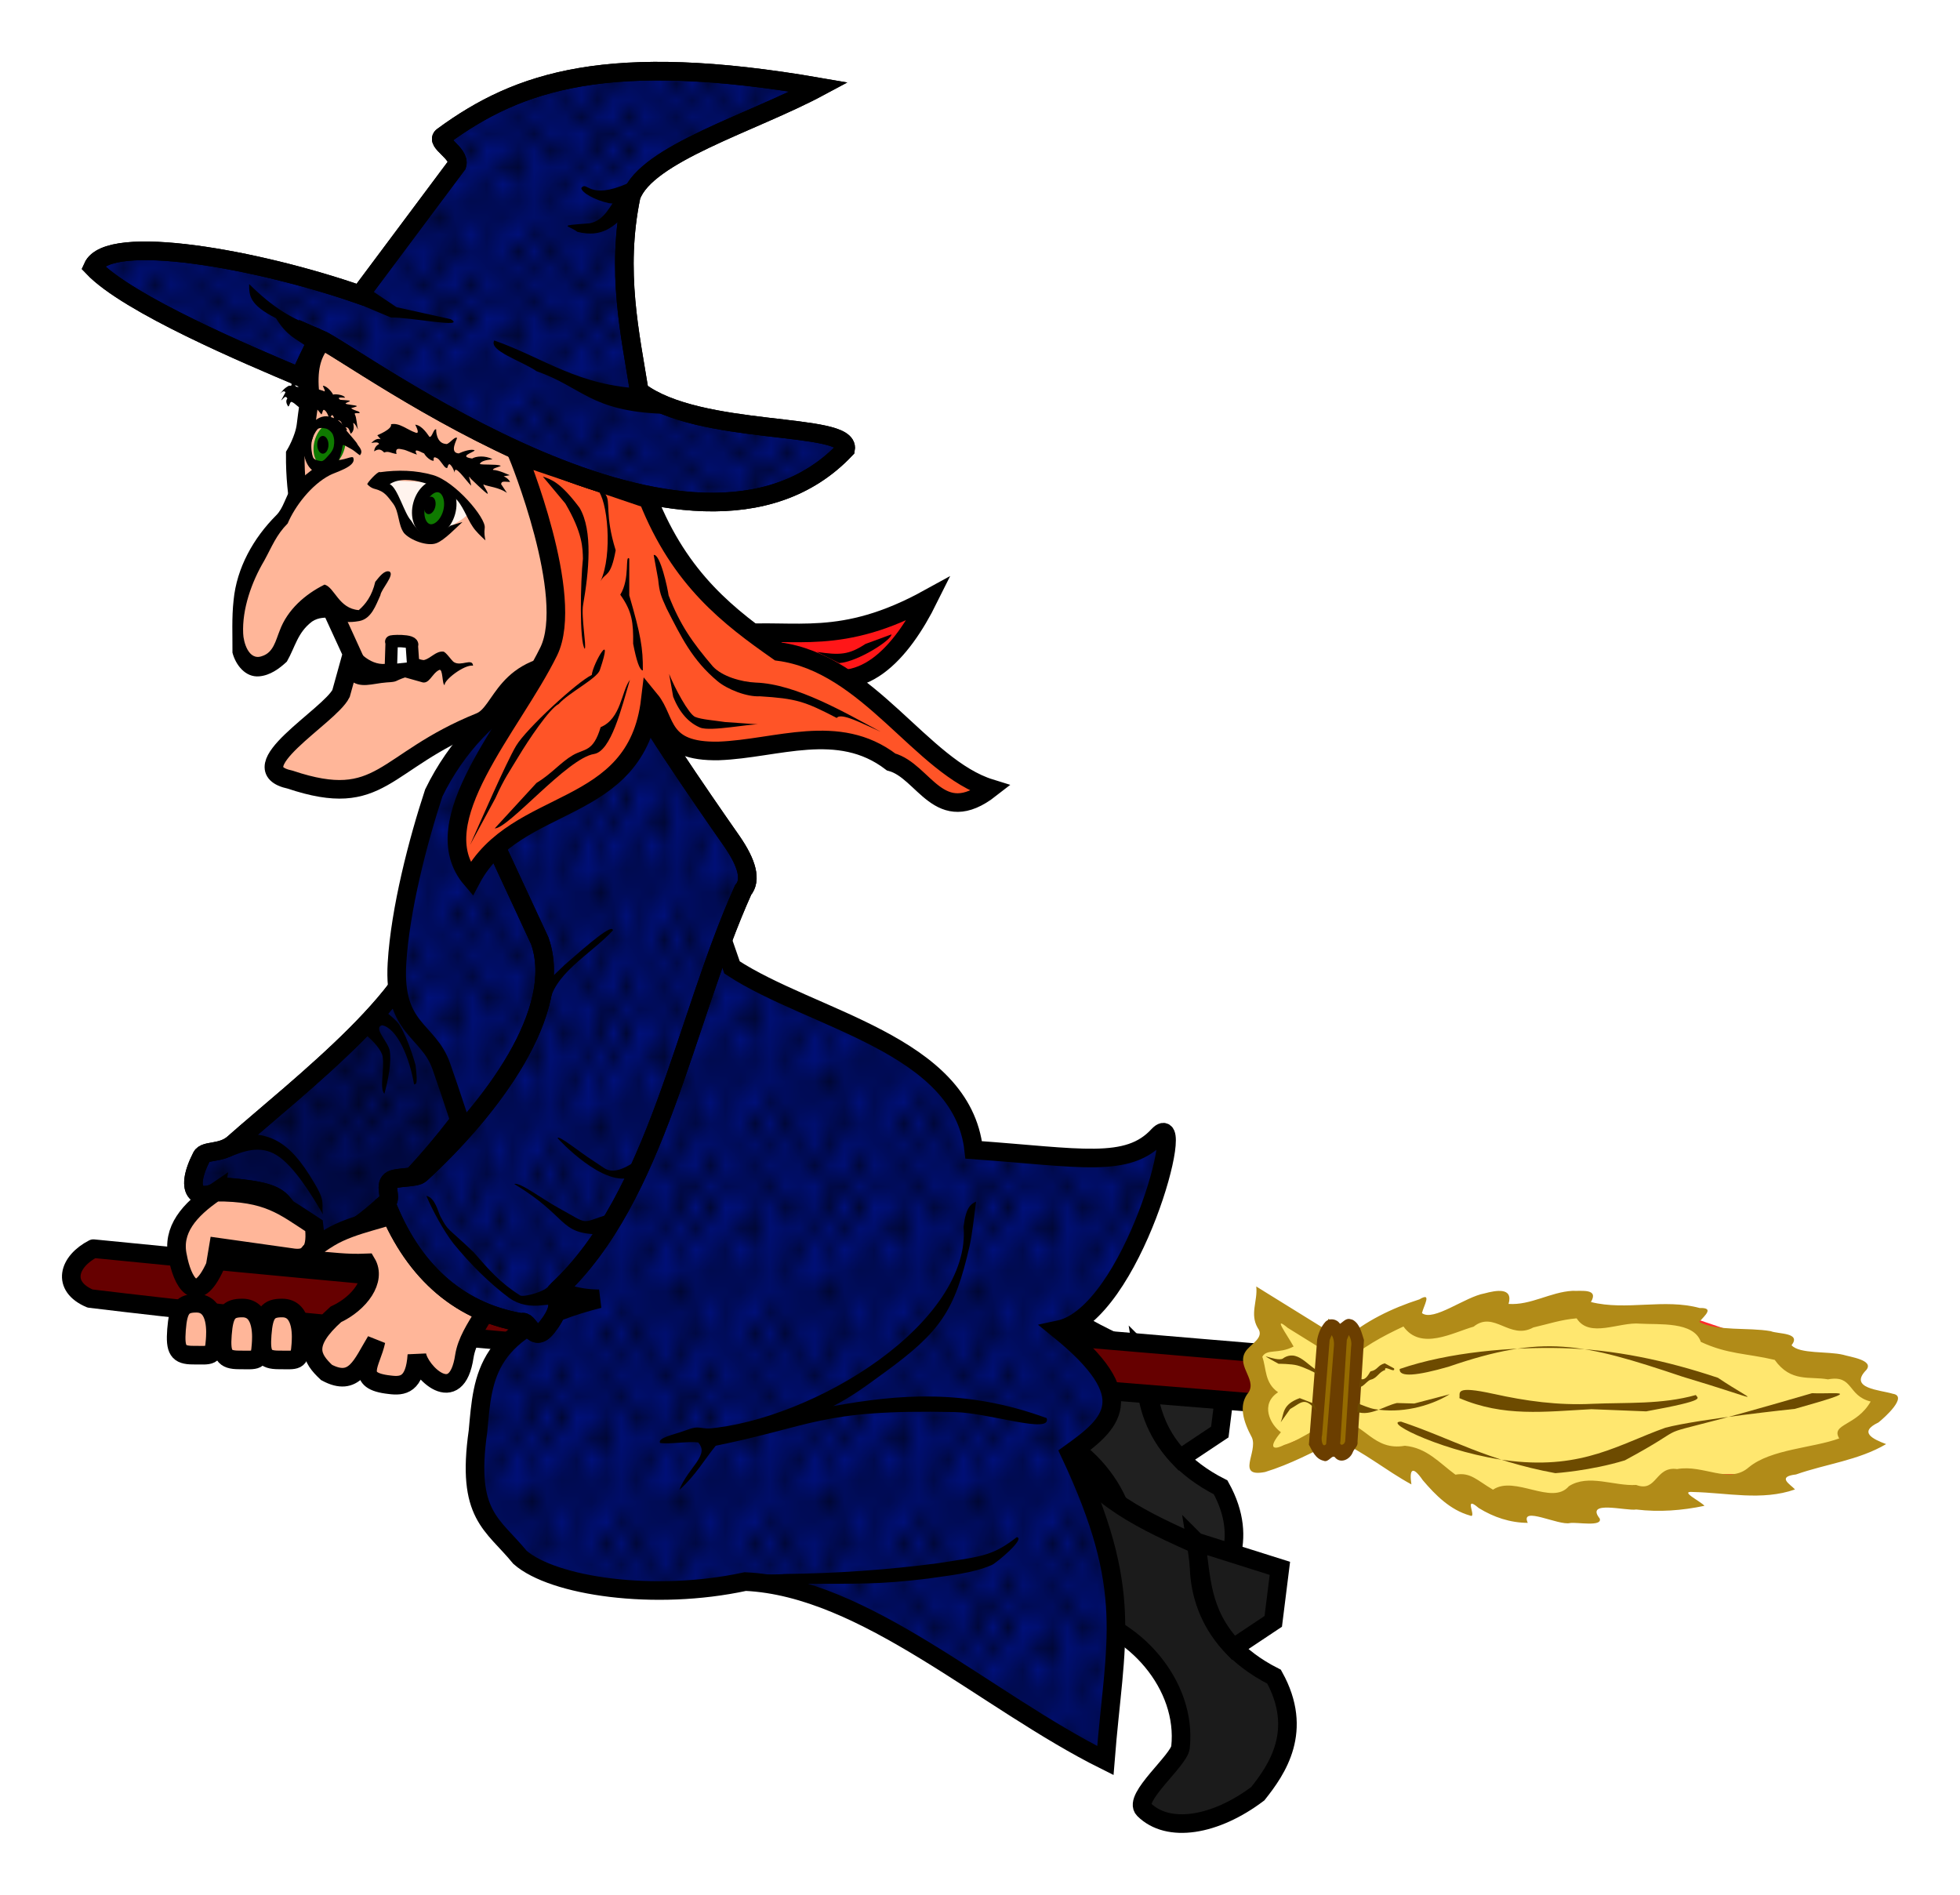 <?xml version="1.0"?>

<!-- Created with Inkscape (http://www.inkscape.org/) --> <svg xmlns:dc="http://purl.org/dc/elements/1.1/" xmlns:cc="http://creativecommons.org/ns#" xmlns:rdf="http://www.w3.org/1999/02/22-rdf-syntax-ns#" xmlns:svg="http://www.w3.org/2000/svg" xmlns="http://www.w3.org/2000/svg" xmlns:xlink="http://www.w3.org/1999/xlink" xmlns:sodipodi="http://sodipodi.sourceforge.net/DTD/sodipodi-0.dtd" xmlns:inkscape="http://www.inkscape.org/namespaces/inkscape" width="31.617" height="30.565" viewBox="0 0 112.028 108.302" id="svg2" version="1.1" inkscape:version="0.91 r13725" sodipodi:docname="Hexe.svg"> <title id="title4138">witch - coloured</title> <defs id="defs4"> <pattern inkscape:collect="always" xlink:href="#Polkadots-large" id="pattern6440" patternTransform="matrix(0.903,0,0,0.96,35.521,917.834)"></pattern> <pattern inkscape:collect="always" xlink:href="#Polkadots-large" id="pattern6333" patternTransform="matrix(0.775,0,0,0.975,-40.825,952.286)"></pattern> <pattern inkscape:collect="always" xlink:href="#Polkadots-large" id="pattern6226" patternTransform="matrix(0.724,0,0,1.34,13.023,940.254)"></pattern> <pattern inkscape:collect="always" xlink:href="#Polkadots-large" id="pattern5966" patternTransform="matrix(0.85,0,0,1.2,82.5,969)"></pattern> <pattern inkscape:stockid="Polka dots, large" id="Polkadots-large" patternTransform="translate(0,0) scale(10,10)" height="10" width="10" patternUnits="userSpaceOnUse" inkscape:collect="always"> <circle id="circle5656" r="0.45" cy="0.810" cx="2.567" style="fill:black;stroke:none"></circle> <circle id="circle5658" r="0.45" cy="2.33" cx="3.048" style="fill:black;stroke:none"></circle> <circle id="circle5660" r="0.45" cy="2.415" cx="4.418" style="fill:black;stroke:none"></circle> <circle id="circle5662" r="0.45" cy="3.029" cx="1.844" style="fill:black;stroke:none"></circle> <circle id="circle5664" r="0.45" cy="1.363" cx="6.08" style="fill:black;stroke:none"></circle> <circle id="circle5666" r="0.45" cy="4.413" cx="5.819" style="fill:black;stroke:none"></circle> <circle id="circle5668" r="0.45" cy="4.048" cx="4.305" style="fill:black;stroke:none"></circle> <circle id="circle5670" r="0.45" cy="3.045" cx="5.541" style="fill:black;stroke:none"></circle> <circle id="circle5672" r="0.45" cy="5.527" cx="4.785" style="fill:black;stroke:none"></circle> <circle id="circle5674" r="0.45" cy="5.184" cx="2.667" style="fill:black;stroke:none"></circle> <circle id="circle5676" r="0.45" cy="1.448" cx="7.965" style="fill:black;stroke:none"></circle> <circle id="circle5678" r="0.45" cy="5.049" cx="7.047" style="fill:black;stroke:none"></circle> <circle id="circle5680" r="0.45" cy="0.895" cx="4.340" style="fill:black;stroke:none"></circle> <circle id="circle5682" r="0.45" cy="0.340" cx="7.125" style="fill:black;stroke:none"></circle> <circle id="circle5684" r="0.45" cy="1.049" cx="9.553" style="fill:black;stroke:none"></circle> <circle id="circle5686" r="0.45" cy="2.689" cx="7.006" style="fill:black;stroke:none"></circle> <circle id="circle5688" r="0.45" cy="2.689" cx="8.909" style="fill:black;stroke:none"></circle> <circle id="circle5690" r="0.45" cy="4.407" cx="9.315" style="fill:black;stroke:none"></circle> <circle id="circle5692" r="0.45" cy="3.870" cx="7.820" style="fill:black;stroke:none"></circle> <circle id="circle5694" r="0.45" cy="5.948" cx="8.270" style="fill:black;stroke:none"></circle> <circle id="circle5696" r="0.45" cy="7.428" cx="7.973" style="fill:black;stroke:none"></circle> <circle id="circle5698" r="0.45" cy="8.072" cx="9.342" style="fill:black;stroke:none"></circle> <circle id="circle5700" r="0.45" cy="9.315" cx="8.206" style="fill:black;stroke:none"></circle> <circle id="circle5702" r="0.45" cy="9.475" cx="9.682" style="fill:black;stroke:none"></circle> <circle id="circle5704" r="0.45" cy="6.186" cx="9.688" style="fill:black;stroke:none"></circle> <circle id="circle5706" r="0.45" cy="6.296" cx="3.379" style="fill:black;stroke:none"></circle> <circle id="circle5708" r="0.45" cy="8.204" cx="2.871" style="fill:black;stroke:none"></circle> <circle id="circle5710" r="0.45" cy="8.719" cx="4.59" style="fill:black;stroke:none"></circle> <circle id="circle5712" r="0.45" cy="9.671" cx="3.181" style="fill:black;stroke:none"></circle> <circle id="circle5714" r="0.45" cy="7.315" cx="5.734" style="fill:black;stroke:none"></circle> <circle id="circle5716" r="0.45" cy="6.513" cx="6.707" style="fill:black;stroke:none"></circle> <circle id="circle5718" r="0.45" cy="9.670" cx="5.730" style="fill:black;stroke:none"></circle> <circle id="circle5720" r="0.45" cy="8.373" cx="6.535" style="fill:black;stroke:none"></circle> <circle id="circle5722" r="0.45" cy="7.154" cx="4.37" style="fill:black;stroke:none"></circle> <circle id="circle5724" r="0.45" cy="7.25" cx="0.622" style="fill:black;stroke:none"></circle> <circle id="circle5726" r="0.45" cy="5.679" cx="0.831" style="fill:black;stroke:none"></circle> <circle id="circle5728" r="0.45" cy="8.519" cx="1.257" style="fill:black;stroke:none"></circle> <circle id="circle5730" r="0.45" cy="6.877" cx="1.989" style="fill:black;stroke:none"></circle> <circle id="circle5732" r="0.45" cy="3.181" cx="0.374" style="fill:black;stroke:none"></circle> <circle id="circle5734" r="0.45" cy="1.664" cx="1.166" style="fill:black;stroke:none"></circle> <circle id="circle5736" r="0.45" cy="0.093" cx="1.151" style="fill:black;stroke:none"></circle> <circle id="circle5738" r="0.45" cy="10.093" cx="1.151" style="fill:black;stroke:none"></circle> <circle id="circle5740" r="0.45" cy="4.451" cx="1.302" style="fill:black;stroke:none"></circle> <circle id="circle5742" r="0.45" cy="3.763" cx="3.047" style="fill:black;stroke:none"></circle> </pattern> </defs> <sodipodi:namedview id="base" pagecolor="#ffffff" bordercolor="#666666" borderopacity="1.0" inkscape:pageopacity="0.0" inkscape:pageshadow="2" inkscape:zoom="1" inkscape:cx="30.110492" inkscape:cy="84.43244" inkscape:document-units="mm" inkscape:current-layer="layer1" showgrid="false" inkscape:window-width="1140" inkscape:window-height="845" inkscape:window-x="956" inkscape:window-y="242" inkscape:window-maximized="0" inkscape:snap-global="false" fit-margin-top="1" fit-margin-left="1" fit-margin-bottom="1" fit-margin-right="1"></sodipodi:namedview>  <g inkscape:label="Ebene 1" inkscape:groupmode="layer" id="layer1" transform="translate(3.585,-946.181)"> <path style="fill:#000c5c;fill-opacity:1;fill-rule:evenodd;stroke:#000000;stroke-width:1.063;stroke-linecap:butt;stroke-linejoin:miter;stroke-miterlimit:4;stroke-dasharray:none;stroke-opacity:1" d="m 20.704,998.698 c 0.516,3.658 -7.397,9.701 -10.941,12.843 -0.682,0.605 -1.622,0.354 -1.824,0.748 -1.067,2.086 -0.182,2.761 1.377,1.732 4.275,0.354 2.604,0.939 5.089,3.085 2.231,0.891 9.371,-7.22 11.602,-12.219 z" id="path4168" inkscape:connector-curvature="0" sodipodi:nodetypes="csscccc"></path> <path style="fill:url(#pattern6333);fill-opacity:1;fill-rule:evenodd;stroke:#000000;stroke-width:1.063;stroke-linecap:butt;stroke-linejoin:miter;stroke-miterlimit:4;stroke-dasharray:none;stroke-opacity:1" d="m 20.704,998.698 c 0.516,3.658 -7.397,9.701 -10.941,12.843 -0.682,0.605 -1.622,0.354 -1.824,0.748 -1.067,2.086 -0.182,2.761 1.377,1.732 4.275,0.354 2.604,0.939 5.089,3.085 2.231,0.891 9.371,-7.22 11.602,-12.219 z" id="path4168-7" inkscape:connector-curvature="0" sodipodi:nodetypes="csscccc"></path> <g transform="translate(-0.912,-10.822)" id="g4190-4" style="fill:#202020;fill-opacity:1;stroke:#000000;stroke-width:1.063;stroke-miterlimit:4;stroke-dasharray:none"> <path sodipodi:nodetypes="ccccsccc" inkscape:connector-curvature="0" id="path4186-5" d="m 54.927,1028.75 c 1.924,3.119 4.707,4.344 7.955,5.808 -0.242,1.55 -0.145,5.252 4.213,7.455 1.713,3.09 0.163,5.313 -0.93,6.688 -2.427,1.831 -5.128,2.285 -6.515,0.898 -0.648,-0.648 2.011,-2.795 2.096,-3.55 0.383,-3.537 -2.605,-7.024 -6.313,-7.702 z" style="fill:#202020;fill-opacity:1;fill-rule:evenodd;stroke:#000000;stroke-width:1.063;stroke-linecap:butt;stroke-linejoin:miter;stroke-miterlimit:4;stroke-dasharray:none;stroke-opacity:1"></path> <path sodipodi:nodetypes="ccccc" inkscape:connector-curvature="0" id="path4188-0" d="m 62.629,1034.306 4.798,1.515 -0.379,3.03 -2.273,1.515 c -1.92,-2.02 -1.818,-4.041 -2.147,-6.061 z" style="fill:#202020;fill-opacity:1;fill-rule:evenodd;stroke:#000000;stroke-width:1.063;stroke-linecap:butt;stroke-linejoin:miter;stroke-miterlimit:4;stroke-dasharray:none;stroke-opacity:1"></path> </g> <path style="color:#000000;display:inline;overflow:visible;visibility:visible;opacity:1;fill:#660000;fill-opacity:1;fill-rule:evenodd;stroke:#000000;stroke-width:1.063;stroke-linecap:round;stroke-linejoin:round;stroke-miterlimit:4;stroke-dasharray:none;stroke-dashoffset:0;stroke-opacity:1;marker:none;enable-background:accumulate" d="m 1.751,1017.549 c 21.304,2.118 50.593,4.63 71.666,6.385 l -0.189,2.851 c -20.975,-1.797 -51.151,-3.894 -71.666,-6.385 -1.654,-0.7 -1.244,-2.111 0.189,-2.851 z" id="rect4136" inkscape:connector-curvature="0" sodipodi:nodetypes="ccccc"></path> <path style="fill:#ffe76f;fill-opacity:1;fill-rule:evenodd;stroke:#ff2a2a;stroke-width:0.291;stroke-linecap:butt;stroke-linejoin:miter;stroke-miterlimit:4;stroke-dasharray:none;stroke-opacity:1" d="m 68.69,1020.858 0.631,1.831 c -0.458,0.232 -0.963,0.271 -1.263,1.136 l 0.505,1.705 -0.253,4.041 4.609,-1.894 3.536,1.768 3.157,1.578 3.094,0.695 3.788,0.126 2.273,-0.316 2.715,-0.253 1.073,-0.695 4.104,0 5.935,-1.957 1.263,-2.715 c -1.262,-0.206 -1.71,-1.022 -2.336,-1.705 l -5.493,-1.578 -4.672,-1.578 -6.819,-0.126 -4.861,0.379 -2.399,0.442 -0.316,-0.758 -3.662,2.21 z" id="path4266" inkscape:connector-curvature="0" sodipodi:nodetypes="ccccccccccccccccccccccccc"></path> <g id="g4256" transform="translate(-2.715,-0.253)" style="fill:#ffb699;stroke:#000000;stroke-width:1.063;stroke-miterlimit:4;stroke-dasharray:none;fill-opacity:1"> <path sodipodi:nodetypes="sssss" inkscape:connector-curvature="0" id="path4233" d="m 10.354,1020.921 c -0.789,0 -1.043,0.285 -1.136,1.515 -0.089,1.163 0.096,1.452 0.947,1.452 1.016,-2e-4 1.2,0.126 1.263,-0.884 0.018,-0.282 0.188,-2.088 -1.073,-2.083 z" style="fill:#ffb699;fill-rule:evenodd;stroke:#000000;stroke-width:1.063;stroke-linecap:butt;stroke-linejoin:miter;stroke-miterlimit:4;stroke-dasharray:none;stroke-opacity:1;fill-opacity:1"></path> <path sodipodi:nodetypes="sssss" inkscape:connector-curvature="0" id="path4233-4" d="m 12.978,1021.194 c -0.789,0 -1.043,0.285 -1.136,1.515 -0.089,1.163 0.096,1.452 0.947,1.452 1.016,-2e-4 1.2,0.126 1.263,-0.884 0.018,-0.282 0.188,-2.088 -1.073,-2.083 z" style="fill:#ffb699;fill-rule:evenodd;stroke:#000000;stroke-width:1.063;stroke-linecap:butt;stroke-linejoin:miter;stroke-miterlimit:4;stroke-dasharray:none;stroke-opacity:1;fill-opacity:1"></path> <path sodipodi:nodetypes="sssss" inkscape:connector-curvature="0" id="path4233-1" d="m 15.251,1021.194 c -0.789,0 -1.043,0.285 -1.136,1.515 -0.089,1.163 0.096,1.452 0.947,1.452 1.016,-2e-4 1.2,0.126 1.263,-0.884 0.018,-0.282 0.188,-2.088 -1.073,-2.083 z" style="fill:#ffb699;fill-rule:evenodd;stroke:#000000;stroke-width:1.063;stroke-linecap:butt;stroke-linejoin:miter;stroke-miterlimit:4;stroke-dasharray:none;stroke-opacity:1;fill-opacity:1"></path> </g> <path style="fill:#ffb699;fill-rule:evenodd;stroke:#000000;stroke-width:1.063;stroke-linecap:butt;stroke-linejoin:miter;stroke-miterlimit:4;stroke-dasharray:none;stroke-opacity:1;fill-opacity:1" d="m 8.726,1014.316 c -1.5,1.016 -2.499,2.168 -2.156,3.687 0.253,1.372 1.042,2.966 2.143,0.536 l 0.179,-1.071 4.316,0.608 c 1.022,0.115 1.313,-0.605 1.158,-1.834 -1.762,-1.141 -2.624,-1.938 -5.64,-1.925 z" id="path4229" inkscape:connector-curvature="0" sodipodi:nodetypes="ccccccc"></path> <path style="fill:#ff1618;fill-opacity:1;fill-rule:evenodd;stroke:#000000;stroke-width:1.063;stroke-linecap:butt;stroke-linejoin:miter;stroke-miterlimit:4;stroke-dasharray:none;stroke-opacity:1" d="m 38.382,982.409 c 3.481,-0.317 6.105,0.738 11.112,-2.02 -1.538,3.098 -3.89,5.848 -7.071,4.041 z" id="path4184" inkscape:connector-curvature="0" sodipodi:nodetypes="cccc"></path> <path style="color:#000000;font-style:normal;font-variant:normal;font-weight:normal;font-stretch:normal;font-size:medium;line-height:normal;font-family:sans-serif;text-indent:0;text-align:start;text-decoration:none;text-decoration-line:none;text-decoration-style:solid;text-decoration-color:#000000;letter-spacing:normal;word-spacing:normal;text-transform:none;direction:ltr;block-progression:tb;writing-mode:lr-tb;baseline-shift:baseline;text-anchor:start;white-space:normal;clip-rule:nonzero;display:inline;overflow:visible;visibility:visible;opacity:1;isolation:auto;mix-blend-mode:normal;color-interpolation:sRGB;color-interpolation-filters:linearRGB;solid-color:#000000;solid-opacity:1;fill:#b18b18;fill-opacity:1;fill-rule:evenodd;stroke:none;stroke-width:1.063;stroke-linecap:butt;stroke-linejoin:miter;stroke-miterlimit:4;stroke-dasharray:none;stroke-dashoffset:0;stroke-opacity:1;color-rendering:auto;image-rendering:auto;shape-rendering:auto;text-rendering:auto;enable-background:accumulate" d="m 68.219,1019.71 c 0.093,0.826 -0.38,1.563 0.081,2.364 0.436,0.578 -0.442,0.927 -0.712,1.383 -0.51,0.87 0.783,1.648 0.107,2.42 -0.45,0.666 -0.249,1.491 0.279,2.475 0.348,0.83 -0.942,2.294 0.754,1.962 1.438,-0.439 2.772,-1.156 4.115,-1.82 1.517,0.659 2.795,1.743 4.244,2.529 -0.133,-0.87 0.063,-1.098 0.653,-0.237 0.735,0.863 1.564,1.694 2.682,2.013 0.477,0.23 -0.432,-1.24 0.51,-0.428 0.853,0.529 1.803,0.846 2.806,0.85 -0.46,-1.002 1.774,0.176 2.421,0.01 0.398,-0.06 1.856,0.23 1.692,-0.256 -0.853,-1.077 1.534,-0.419 2.091,-0.517 1.304,0.158 2.613,0.059 3.894,-0.211 -0.213,-0.258 -1.471,-0.857 -0.658,-0.79 1.943,0.041 3.949,0.519 5.835,-0.146 -0.253,-0.283 -1.078,-0.724 0.057,-0.856 1.709,-0.603 3.567,-0.803 5.151,-1.735 -0.744,-0.281 -1.606,-0.68 -0.441,-1.236 0.337,-0.266 1.721,-1.502 0.82,-1.642 -0.709,-0.219 -2.558,-0.295 -1.511,-1.361 0.463,-0.565 -0.949,-0.747 -1.327,-0.867 -0.873,-0.211 -2.491,-0.033 -2.946,-0.545 0.575,-0.737 -0.78,-0.632 -1.189,-0.804 -1.309,-0.23 -3.037,0.022 -4.087,-0.531 0.325,-0.372 0.872,-0.819 0.023,-0.793 -2.035,-0.556 -4.191,0.167 -6.215,-0.342 0.466,-0.792 -0.553,-0.613 -1.05,-0.64 -1.255,0.063 -2.395,0.838 -3.657,0.748 0.277,-0.97 -0.725,-0.776 -1.374,-0.601 -1.11,0.194 -2.915,1.624 -3.576,1.127 0.084,-0.397 0.607,-1.241 -0.144,-0.787 -1.579,0.507 -3.105,1.245 -4.363,2.341 l -4.965,-3.076 z m 18.313,1.821 c 0.735,1.161 2.439,0.189 3.629,0.305 1.06,0.066 3.063,-0.142 3.47,1.042 1.532,0.714 2.608,0.648 4.223,1.029 0.929,1.307 2.011,0.923 3.044,1.113 1.466,-0.275 1.094,0.933 2.44,1.266 -0.797,1.409 -2.296,1.269 -1.799,2.109 -1.497,0.552 -3.894,0.604 -5.162,1.647 -1.133,0.998 -2.586,-0.171 -4.104,0.105 -1.26,-0.18 -1.145,1.357 -2.338,0.908 -1.25,0.079 -2.726,-0.647 -3.846,0.071 -0.96,1.133 -3.096,-0.644 -4.338,0.199 -0.909,-0.526 -1.279,-1.014 -2.148,-0.858 -0.939,-0.69 -1.629,-1.532 -2.888,-1.652 -1.801,0.315 -2.301,-1.302 -3.687,-1.423 -1.088,0.067 -2.115,1.064 -3.212,1.375 -0.669,0.34 -0.919,0.145 -0.188,-0.725 -0.618,-0.444 -1.2,-1.607 -0.161,-2.285 -0.781,-0.539 -0.661,-1.344 -0.902,-2.028 0.261,-0.478 0.918,-0.133 1.788,-0.586 -0.424,-0.76 -1.211,-1.797 -0.337,-1.068 1.087,0.674 2.175,1.349 3.262,2.023 0.973,-0.899 2.159,-1.543 3.354,-2.1 0.997,1.395 2.811,0.35 4.01,0.01 1.175,-0.944 2.058,0.789 3.415,0.045 0.885,-0.203 1.57,-0.444 2.475,-0.521 z" id="path4160" inkscape:connector-curvature="0" sodipodi:nodetypes="cccccccccccccccccccccccccccccccccccccccccccccccccccccccccccccccc"></path> <g id="g4190" style="fill:#1b1b1b;fill-opacity:1;stroke:#000000;stroke-width:1.063;stroke-miterlimit:4;stroke-dasharray:none" transform="translate(2.143,0)"> <path sodipodi:nodetypes="ccccsccc" inkscape:connector-curvature="0" id="path4186" d="m 54.927,1028.75 c 1.924,3.119 4.707,4.344 7.955,5.808 -0.242,1.55 -0.145,5.252 4.213,7.455 1.713,3.09 0.163,5.313 -0.93,6.688 -2.427,1.831 -5.128,2.285 -6.515,0.898 -0.648,-0.648 2.011,-2.795 2.096,-3.55 0.383,-3.537 -2.605,-7.024 -6.313,-7.702 z" style="fill:#1b1b1b;fill-opacity:1;fill-rule:evenodd;stroke:#000000;stroke-width:1.063;stroke-linecap:butt;stroke-linejoin:miter;stroke-miterlimit:4;stroke-dasharray:none;stroke-opacity:1"></path> <path sodipodi:nodetypes="ccccc" inkscape:connector-curvature="0" id="path4188" d="m 62.629,1034.306 4.798,1.515 -0.379,3.03 -2.273,1.515 c -1.92,-2.02 -1.818,-4.041 -2.147,-6.061 z" style="fill:#1b1b1b;fill-opacity:1;fill-rule:evenodd;stroke:#000000;stroke-width:1.063;stroke-linecap:butt;stroke-linejoin:miter;stroke-miterlimit:4;stroke-dasharray:none;stroke-opacity:1"></path> </g> <path style="fill:#001079;fill-opacity:1;fill-rule:evenodd;stroke:#ff0000;stroke-width:0.354;stroke-linecap:butt;stroke-linejoin:miter;stroke-miterlimit:4;stroke-dasharray:none;stroke-opacity:1" d="m 32.762,985.839 c -3.536,-2.596 -9.024,0.353 -11.617,5.682 -0.897,2.72 -1.925,6.661 -2.105,9.746 -0.222,3.789 1.782,3.757 2.527,5.86 2.493,7.035 3.545,13.282 9.023,13.309 -6.567,1.667 -6.629,4.415 -6.92,7.576 -0.685,4.809 0.83,5.274 2.399,7.197 1.881,1.655 7.677,2.517 12.879,1.389 6.861,0.32 13.721,6.817 20.582,10.228 0.545,-6.92 1.697,-9.648 -2.02,-17.551 2.38,-1.703 4.15,-3.192 -0.631,-7.071 4.192,-0.895 7.386,-12.89 5.682,-11.112 -1.751,1.91 -4.452,1.268 -10.556,0.834 -0.67,-6.057 -9.268,-7.441 -13.814,-10.43 z" id="path4164-2" inkscape:connector-curvature="0" sodipodi:nodetypes="ccssccccccccccc"></path> <path style="fill:url(#pattern5966);fill-opacity:1;fill-rule:evenodd;stroke:#000000;stroke-width:1.063;stroke-linecap:butt;stroke-linejoin:miter;stroke-miterlimit:4;stroke-dasharray:none;stroke-opacity:1" d="m 32.826,985.818 c -3.536,-2.596 -9.024,0.353 -11.617,5.682 -0.897,2.72 -1.925,6.661 -2.105,9.746 -0.222,3.789 1.782,3.757 2.527,5.86 2.493,7.035 3.545,13.282 9.023,13.309 -6.567,1.667 -6.629,4.415 -6.92,7.576 -0.685,4.809 0.83,5.274 2.399,7.197 1.881,1.655 7.677,2.517 12.879,1.389 6.861,0.32 13.721,6.817 20.582,10.228 0.545,-6.92 1.697,-9.648 -2.02,-17.551 2.38,-1.703 4.15,-3.192 -0.631,-7.071 4.192,-0.895 7.386,-12.89 5.682,-11.112 -1.751,1.91 -4.452,1.268 -10.556,0.834 -0.67,-6.057 -9.268,-7.441 -13.814,-10.43 z" id="path4164" inkscape:connector-curvature="0" sodipodi:nodetypes="ccssccccccccccc"></path> <path style="fill:#ffb699;fill-opacity:1;fill-rule:evenodd;stroke:#000000;stroke-width:1.063;stroke-linecap:butt;stroke-linejoin:miter;stroke-miterlimit:4;stroke-dasharray:none;stroke-opacity:1" d="m 19.358,1015.376 c -0.742,0.472 -2.716,0.701 -4.104,1.536 -0.847,0.509 -1.87,1.286 -0.87,1.316 0.997,0.038 1.703,0.19 2.98,0.136 0.582,0.972 -0.373,2.297 -1.755,2.942 -1.905,1.696 -1.393,2.508 -0.53,3.319 1.601,0.856 2.016,-0.461 2.828,-1.796 -0.272,1.278 -1.28,2.279 0.783,2.499 0.743,0.096 1.442,0.014 1.553,-1.707 0.149,0.947 2.266,3.102 2.715,0.067 0.269,-1.661 1.956,-2.957 1.919,-4.69 z" id="path4215" inkscape:connector-curvature="0" sodipodi:nodetypes="cscccccccccc"></path> <path style="fill:#001079;fill-opacity:1;fill-rule:evenodd;stroke:#000000;stroke-width:1.063;stroke-linecap:butt;stroke-linejoin:miter;stroke-miterlimit:4;stroke-dasharray:none;stroke-opacity:1" d="m 33.079,986.323 c 0.126,0.758 5.177,7.955 5.177,7.955 0.861,1.251 1.117,2.2 0.631,2.778 -3.39,7.54 -4.892,17.52 -10.596,22.852 -0.512,0.478 0.63,0.548 -0.6,2.118 -0.824,1.051 -1.046,-0.477 -1.466,-0.255 -3.772,-0.634 -6.318,-3.159 -7.737,-6.819 0.372,-0.293 -0.132,-0.959 0.25,-1.288 0.275,-0.237 1.436,-0.13 1.712,-0.383 4.129,-3.792 8.212,-9.333 6.819,-13.32 l -3.283,-7.071" id="path4166" inkscape:connector-curvature="0" sodipodi:nodetypes="cccssccsscc"></path> <path style="fill:url(#pattern6226);fill-opacity:1;fill-rule:evenodd;stroke:#000000;stroke-width:1.063;stroke-linecap:butt;stroke-linejoin:miter;stroke-miterlimit:4;stroke-dasharray:none;stroke-opacity:1" d="m 33.079,986.323 c 0.126,0.758 5.177,7.955 5.177,7.955 0.861,1.251 1.117,2.2 0.631,2.778 -3.39,7.54 -4.892,17.52 -10.596,22.852 -0.512,0.478 0.63,0.548 -0.6,2.118 -0.824,1.051 -1.046,-0.477 -1.466,-0.255 -3.772,-0.634 -6.318,-3.159 -7.737,-6.819 0.372,-0.293 -0.132,-0.959 0.25,-1.288 0.275,-0.237 1.436,-0.13 1.712,-0.383 4.129,-3.792 8.212,-9.333 6.819,-13.32 l -3.283,-7.071" id="path4166-8" inkscape:connector-curvature="0" sodipodi:nodetypes="cccssccsscc"></path> <path style="color:#000000;font-style:normal;font-variant:normal;font-weight:normal;font-stretch:normal;font-size:medium;line-height:normal;font-family:sans-serif;text-indent:0;text-align:start;text-decoration:none;text-decoration-line:none;text-decoration-style:solid;text-decoration-color:#000000;letter-spacing:normal;word-spacing:normal;text-transform:none;direction:ltr;block-progression:tb;writing-mode:lr-tb;baseline-shift:baseline;text-anchor:start;white-space:normal;clip-rule:nonzero;display:inline;overflow:visible;visibility:visible;opacity:1;isolation:auto;mix-blend-mode:normal;color-interpolation:sRGB;color-interpolation-filters:linearRGB;solid-color:#000000;solid-opacity:1;fill:#000000;fill-opacity:1;fill-rule:evenodd;stroke:none;stroke-width:1.063;stroke-linecap:butt;stroke-linejoin:miter;stroke-miterlimit:4;stroke-dasharray:none;stroke-dashoffset:0;stroke-opacity:1;color-rendering:auto;image-rendering:auto;shape-rendering:auto;text-rendering:auto;enable-background:accumulate" d="m 52.205,1014.861 c -0.296,0.134 -0.583,0.319 -0.715,1.434 0.225,2.652 -1.843,5.439 -4.836,7.615 -2.985,2.171 -6.831,3.689 -9.803,3.926 -0.016,0 -0.031,0.01 -0.047,0.01 l 0.104,1.057 c 0.007,-5e-4 0.015,-0.01 0.021,-0.01 l 0,0 c 6.052,-1.194 6.256,-2.172 14.041,-2.004 2.01,0.044 5.574,1.293 5.271,0.346 -4.635,-1.7 -8.497,-1.358 -12.203,-0.688 1.106,-0.562 1.967,-1.218 2.959,-1.94 3.15,-2.291 3.992,-3.504 4.832,-7.189 0.16,-0.7 0.254,-1.681 0.375,-2.557 z" id="path4170" inkscape:connector-curvature="0" sodipodi:nodetypes="ccccccccsccssc"></path> <path style="color:#000000;font-style:normal;font-variant:normal;font-weight:normal;font-stretch:normal;font-size:medium;line-height:normal;font-family:sans-serif;text-indent:0;text-align:start;text-decoration:none;text-decoration-line:none;text-decoration-style:solid;text-decoration-color:#000000;letter-spacing:normal;word-spacing:normal;text-transform:none;direction:ltr;block-progression:tb;writing-mode:lr-tb;baseline-shift:baseline;text-anchor:start;white-space:normal;clip-rule:nonzero;display:inline;overflow:visible;visibility:visible;opacity:1;isolation:auto;mix-blend-mode:normal;color-interpolation:sRGB;color-interpolation-filters:linearRGB;solid-color:#000000;solid-opacity:1;fill:#000000;fill-opacity:1;fill-rule:evenodd;stroke:none;stroke-width:1.063;stroke-linecap:butt;stroke-linejoin:miter;stroke-miterlimit:4;stroke-dasharray:none;stroke-dashoffset:0;stroke-opacity:1;color-rendering:auto;image-rendering:auto;shape-rendering:auto;text-rendering:auto;enable-background:accumulate" d="m 50.072,1035.522 c -2.925,0.387 -5.876,0.591 -8.826,0.621 -0.311,0.047 -1.283,-0.01 -1.318,0.093 -0.17,0.299 0.284,0.318 0.114,0.617 0.469,0.209 1.948,-0.181 2.45,-0.149 2.916,-0.015 4.081,0.057 6.975,-0.3 1.207,-0.183 2.511,-0.288 3.641,-0.777 0.242,-0.105 1.939,-1.506 1.426,-1.589 -0.654,0.509 -1.147,0.783 -1.715,0.966 -0.676,0.219 -1.459,0.31 -2.747,0.517 z" id="path4172" inkscape:connector-curvature="0" sodipodi:nodetypes="ccccccscsc"></path> <path style="fill:#ffb699;fill-opacity:1;fill-rule:evenodd;stroke:#000000;stroke-width:1.063;stroke-linecap:butt;stroke-linejoin:miter;stroke-miterlimit:4;stroke-dasharray:none;stroke-opacity:1" d="m 16.538,983.546 -0.631,2.273 c -0.659,1.315 -5.937,4.277 -2.904,4.924 5.248,1.757 5.253,-1.038 10.849,-3.299 1.363,-0.551 1.264,-3.42 5.693,-3.393 l 2.652,-17.551 -16.036,-2.147 c -0.9,1.133 -2.36,1.426 -2.02,4.419 0,0 -0.147,0.957 -0.236,1.711 -0.094,0.799 -0.614,1.666 -0.614,1.666 -0.037,4.917 1.943,8.494 3.249,11.397 z" id="path4178" inkscape:connector-curvature="0" sodipodi:nodetypes="cccsccccscc"></path> <path style="fill:#ff5427;fill-opacity:1;fill-rule:evenodd;stroke:#000000;stroke-width:1.063;stroke-linecap:butt;stroke-linejoin:miter;stroke-miterlimit:4;stroke-dasharray:none;stroke-opacity:1" d="m 26.008,972.181 c 0,0 3.315,8.083 1.768,11.238 -2.09,4.261 -7.239,9.716 -4.419,13.006 2.561,-4.823 9.423,-3.489 10.228,-10.228 0.943,1.149 0.528,2.977 3.914,2.904 3.325,-0.123 6.828,-1.678 9.849,0.631 1.894,0.505 2.735,3.818 5.682,1.515 -3.961,-1.224 -6.967,-7.149 -12.122,-7.829 -2.829,-1.981 -5.611,-4.09 -7.45,-8.713 z" id="path4180" inkscape:connector-curvature="0" sodipodi:nodetypes="cscccccccc"></path> <path style="fill:#001079;fill-opacity:1;fill-rule:evenodd;stroke:#000000;stroke-width:1.063;stroke-linecap:butt;stroke-linejoin:miter;stroke-miterlimit:4;stroke-dasharray:none;stroke-opacity:1" d="m 14.628,965.523 c 2.077,0.887 21.43,15.533 30.119,6.329 0.281,-1.593 -8.354,-0.701 -11.793,-3.313 -0.51,-3.214 -1.352,-6.847 -0.464,-11.138 0.86,-2.435 6.917,-4.195 10.742,-6.245 -12.025,-2.079 -17.181,-0.361 -21.501,2.812 -0.484,0.314 1.004,0.968 0.807,1.633 l -5.548,7.429 c -5.796,-2.025 -14.383,-3.587 -15.273,-1.581 2.024,2.139 8.909,5.033 11.817,6.265 0.274,-0.521 0.801,-1.764 1.095,-2.189 z" id="path4174" inkscape:connector-curvature="0" sodipodi:nodetypes="ccccccccccc"></path> <path style="fill:#fff4ee;fill-opacity:1;fill-rule:evenodd;stroke:none;stroke-width:0.999;stroke-linecap:butt;stroke-linejoin:miter;stroke-miterlimit:4;stroke-dasharray:none;stroke-opacity:1" d="m 18.07,973.608 3.58,0.177 c 0,0 1.679,1.679 1.503,1.768 -0.177,0.388 -2.342,1.341 -1.679,1.237 l -1.635,-0.088 -0.972,-2.077 z" id="path6584" inkscape:connector-curvature="0" sodipodi:nodetypes="ccccccc"></path> <path style="fill:#ffb699;fill-opacity:1;fill-rule:evenodd;stroke:#ff0000;stroke-width:0.354;stroke-linecap:butt;stroke-linejoin:miter;stroke-miterlimit:4;stroke-dasharray:none;stroke-opacity:1" d="m 15.835,972.832 c -1.228,0 -2.408,0.956 -3.227,2.993 -3.14,3.034 -2.61,5.401 -2.454,7.701 0.335,1.051 0.996,1.29 2.15,0.306 0.63,-1.176 0.501,-2.352 2.672,-3.528 0.511,0.519 1.087,1.424 1.867,1.101 0.48,-0.199 0.884,-0.92 1.611,-2.309" id="path4176-7" inkscape:connector-curvature="0" sodipodi:nodetypes="cccccsc"></path> <path style="color:#000000;font-style:normal;font-variant:normal;font-weight:normal;font-stretch:normal;font-size:medium;line-height:normal;font-family:sans-serif;text-indent:0;text-align:start;text-decoration:none;text-decoration-line:none;text-decoration-style:solid;text-decoration-color:#000000;letter-spacing:normal;word-spacing:normal;text-transform:none;direction:ltr;block-progression:tb;writing-mode:lr-tb;baseline-shift:baseline;text-anchor:start;white-space:normal;clip-rule:nonzero;display:inline;overflow:visible;visibility:visible;opacity:1;isolation:auto;mix-blend-mode:normal;color-interpolation:sRGB;color-interpolation-filters:linearRGB;solid-color:#000000;solid-opacity:1;fill:#000000;fill-opacity:1;fill-rule:evenodd;stroke:none;stroke-width:1.063;stroke-linecap:butt;stroke-linejoin:miter;stroke-miterlimit:4;stroke-dasharray:none;stroke-dashoffset:0;stroke-opacity:1;color-rendering:auto;image-rendering:auto;shape-rendering:auto;text-rendering:auto;enable-background:accumulate" d="m 15.51,972.458 c -0.883,0.124 -1.77,0.952 -2.435,1.623 -0.352,0.486 -0.449,1.134 -0.876,1.555 -1.299,1.301 -2.255,3 -2.433,4.851 -0.112,0.994 -0.058,2 -0.065,2.995 0.179,0.696 0.737,1.43 1.533,1.355 0.613,-0.052 1.145,-0.435 1.577,-0.843 0.492,-0.862 0.603,-1.654 1.441,-2.289 0.381,-0.248 0.713,-0.223 1.268,-0.231 0.451,0.278 0.825,0.308 1.429,0.204 0.698,-0.132 0.947,-0.906 1.207,-1.473 0.04,-0.344 0.834,-1.164 0.521,-1.355 -0.286,-0.1 -0.572,0.287 -0.814,0.585 -0.186,0.806 -0.555,1.283 -0.942,1.618 -1.156,-0.091 -1.373,-1.291 -1.955,-1.459 -1.118,0.555 -2.126,1.438 -2.566,2.633 -0.229,0.561 -0.354,1.252 -1.012,1.456 -0.772,0.283 -1.063,-0.828 -1.075,-1.294 -0.065,-1.387 0.476,-2.934 1.201,-4.157 0.46,-0.839 0.679,-1.46 1.343,-2.132 0.424,-1.008 1.367,-2.212 2.383,-2.746 0.297,-0.174 1.517,-0.489 1.376,-0.969 5e-6,-0.241 -0.575,0.182 -1.105,0.074 z" id="path4176" inkscape:connector-curvature="0" sodipodi:nodetypes="cccccccccccccccccccccccc"></path> <path style="color:#000000;font-style:normal;font-variant:normal;font-weight:normal;font-stretch:normal;font-size:medium;line-height:normal;font-family:sans-serif;text-indent:0;text-align:start;text-decoration:none;text-decoration-line:none;text-decoration-style:solid;text-decoration-color:#000000;letter-spacing:normal;word-spacing:normal;text-transform:none;direction:ltr;block-progression:tb;writing-mode:lr-tb;baseline-shift:baseline;text-anchor:start;white-space:normal;clip-rule:nonzero;display:inline;overflow:visible;visibility:visible;opacity:1;isolation:auto;mix-blend-mode:normal;color-interpolation:sRGB;color-interpolation-filters:linearRGB;solid-color:#000000;solid-opacity:1;fill:#000000;fill-opacity:1;fill-rule:evenodd;stroke:none;stroke-width:1.063;stroke-linecap:butt;stroke-linejoin:miter;stroke-miterlimit:4;stroke-dasharray:none;stroke-dashoffset:0;stroke-opacity:1;color-rendering:auto;image-rendering:auto;shape-rendering:auto;text-rendering:auto;enable-background:accumulate" d="m 12.93,968.225 c -0.347,0.191 -0.357,0.314 -0.52,0.468 0.12,-0.105 0.242,-0.222 0.321,-0.085 l -0.247,0.459 c 0.118,-0.072 0.237,-0.337 0.355,-0.11 -0.101,0.128 -0.064,0.283 0.043,0.453 0.094,0.007 0.091,-0.307 0.218,-0.252 0.202,0.087 0.369,0.322 0.502,0.341 -0.067,-0.231 -0.033,-0.351 0.147,-0.158 0.187,0.118 0.383,0.3 0.494,0.364 -0.089,-0.262 0.002,-0.393 0.137,-0.283 0.164,0.133 0.324,0.346 0.405,0.446 0.075,-0.081 0.065,-0.346 0.195,-0.234 0.149,0.128 0.189,0.292 0.259,0.493 0.147,-0.137 0.091,-0.272 0.192,-0.199 0.102,0.073 0.08,0.368 0.155,0.45 0.075,-0.278 0.279,-0.159 0.331,-0.066 0.052,0.093 0.155,0.49 0.187,0.597 0.145,-0.168 0.197,-0.168 0.052,-0.294 0.188,-0.054 0.233,0.177 0.302,0.362 0.204,-0.155 0.188,-0.384 0.146,-0.622 0.09,0.02 0.18,0.195 0.271,0.378 -0.054,-0.183 -0.081,-0.699 -0.174,-0.86 -0.092,-0.161 0.375,10e-4 0.249,-0.137 -0.067,-0.074 -0.225,-0.061 -0.455,-0.211 -0.05,-0.033 0.364,-0.091 0.309,-0.139 -0.055,-0.047 -0.579,-0.082 -0.63,-0.131 -0.051,-0.049 0.277,-0.126 0.238,-0.163 -0.039,-0.037 -0.538,-0.05 -0.556,-0.063 -0.296,-0.213 0.358,-0.08 0.274,-0.131 -0.084,-0.165 -0.592,-0.208 -0.681,-0.159 10e-5,-0.06 -0.322,-0.499 -0.573,-0.509 -0.041,0.007 0.25,0.438 0.004,0.287 -0.2,-0.069 -0.209,-0.066 -0.431,-0.117 0.264,0.103 -0.288,-0.394 -0.546,-0.368 -0.022,-0.004 0.393,0.354 0.127,0.353 -0.164,0.03 -0.468,-0.392 -0.752,-0.378 0.05,0.05 0.387,0.385 0.051,0.266 -0.071,-0.081 -0.075,-0.31 -0.338,-0.33 0.08,0.157 0.181,0.327 -0.062,0.281 z" id="path4219" inkscape:connector-curvature="0" sodipodi:nodetypes="ccccccccccscccccccccccccccccccccccccccccc"></path> <path style="color:#000000;font-style:normal;font-variant:normal;font-weight:normal;font-stretch:normal;font-size:medium;line-height:normal;font-family:sans-serif;text-indent:0;text-align:start;text-decoration:none;text-decoration-line:none;text-decoration-style:solid;text-decoration-color:#000000;letter-spacing:normal;word-spacing:normal;text-transform:none;direction:ltr;block-progression:tb;writing-mode:lr-tb;baseline-shift:baseline;text-anchor:start;white-space:normal;clip-rule:nonzero;display:inline;overflow:visible;visibility:visible;opacity:1;isolation:auto;mix-blend-mode:normal;color-interpolation:sRGB;color-interpolation-filters:linearRGB;solid-color:#000000;solid-opacity:1;fill:#000000;fill-opacity:1;fill-rule:evenodd;stroke:none;stroke-width:1.063;stroke-linecap:butt;stroke-linejoin:miter;stroke-miterlimit:4;stroke-dasharray:none;stroke-dashoffset:0;stroke-opacity:1;color-rendering:auto;image-rendering:auto;shape-rendering:auto;text-rendering:auto;enable-background:accumulate" d="m 21.753,983.424 c -0.425,-0.039 -0.695,0.371 -1.088,0.478 -0.111,0.043 -0.736,-0.209 -0.839,-0.194 -0.612,0.199 -0.733,0.356 -1.378,0.417 -0.464,0.047 -0.908,-0.159 -1.256,-0.452 -0.104,-0.108 -0.201,-0.192 -0.283,-0.028 l -0.509,1.385 c 0.595,0.536 1.29,0.216 2.107,0.156 0.689,-0.039 0.412,-0.071 1.06,-0.286 l 0.92,0.259 c 0.461,0.185 0.604,-0.482 1.025,-0.683 0.23,-0.129 0.164,0.864 0.319,0.862 -0.06,-0.268 1.112,-1.185 1.622,-1.111 -0.038,-0.459 -0.695,0.071 -1.105,-0.209 -0.125,-0.083 -0.448,-0.581 -0.598,-0.594 z" id="path4221" inkscape:connector-curvature="0" sodipodi:nodetypes="ccccccccccccccc"></path> <path style="color:#000000;font-style:normal;font-variant:normal;font-weight:normal;font-stretch:normal;font-size:medium;line-height:normal;font-family:sans-serif;text-indent:0;text-align:start;text-decoration:none;text-decoration-line:none;text-decoration-style:solid;text-decoration-color:#000000;letter-spacing:normal;word-spacing:normal;text-transform:none;direction:ltr;block-progression:tb;writing-mode:lr-tb;baseline-shift:baseline;text-anchor:start;white-space:normal;clip-rule:nonzero;display:inline;overflow:visible;visibility:visible;opacity:1;isolation:auto;mix-blend-mode:normal;color-interpolation:sRGB;color-interpolation-filters:linearRGB;solid-color:#000000;solid-opacity:1;fill:#000000;fill-opacity:1;fill-rule:evenodd;stroke:none;stroke-width:1.063;stroke-linecap:butt;stroke-linejoin:miter;stroke-miterlimit:4;stroke-dasharray:none;stroke-dashoffset:0;stroke-opacity:1;color-rendering:auto;image-rendering:auto;shape-rendering:auto;text-rendering:auto;enable-background:accumulate" d="m 18.115,973.16 c -0.132,-0.03 -0.702,0.604 -0.71,0.696 0.282,0.304 0.473,0.244 0.71,0.366 0.348,0.136 0.559,0.474 0.78,0.758 0.339,0.469 0.268,1.198 0.609,1.665 0.366,0.42 1.358,0.783 1.862,0.579 0.45,-0.168 1.124,-0.887 1.481,-1.206 l -0.68,0.205 c -0.32,0.264 -1.124,0.649 -1.529,0.489 -0.291,-0.114 -0.625,-0.59 -0.72,-0.768 -0.397,-0.402 -0.766,-1.877 -1.227,-2.092 1.006,-0.667 2.949,0.2 3.708,0.782 0.425,0.317 0.722,1.204 1.026,1.636 0.162,0.262 0.492,0.575 0.735,0.797 -0.042,-0.21 -0.08,-0.424 -0.04,-0.716 0.077,-0.559 -1.676,-2.649 -2.958,-3.018 -0.98,-0.282 -2.018,-0.303 -3.023,-0.163 l -0.025,-0.012 z" id="path4225" inkscape:connector-curvature="0" sodipodi:nodetypes="ccccccccscccccssccc"></path> <path style="color:#000000;font-style:normal;font-variant:normal;font-weight:normal;font-stretch:normal;font-size:medium;line-height:normal;font-family:sans-serif;text-indent:0;text-align:start;text-decoration:none;text-decoration-line:none;text-decoration-style:solid;text-decoration-color:#000000;letter-spacing:normal;word-spacing:normal;text-transform:none;direction:ltr;block-progression:tb;writing-mode:lr-tb;baseline-shift:baseline;text-anchor:start;white-space:normal;clip-rule:nonzero;display:inline;overflow:visible;visibility:visible;opacity:1;isolation:auto;mix-blend-mode:normal;color-interpolation:sRGB;color-interpolation-filters:linearRGB;solid-color:#000000;solid-opacity:1;fill:#000000;fill-opacity:1;fill-rule:evenodd;stroke:none;stroke-width:1.063;stroke-linecap:butt;stroke-linejoin:miter;stroke-miterlimit:4;stroke-dasharray:none;stroke-dashoffset:0;stroke-opacity:1;color-rendering:auto;image-rendering:auto;shape-rendering:auto;text-rendering:auto;enable-background:accumulate" d="m 18.763,970.435 c 0.086,0.276 -0.783,0.622 -0.783,0.622 l 0.192,0.23 c -0.178,-0.068 -0.356,0.03 -0.534,0.214 0.208,-0.041 0.402,-0.068 0.444,0.057 -0.183,0.096 -0.267,0.24 -0.282,0.42 0.302,-0.199 0.438,-0.064 0.576,0.066 0.238,-0.096 0.335,0.024 0.704,0.086 -0.115,-0.435 0.259,-0.261 0.382,-0.253 0.123,0.008 0.658,0.262 0.783,0.286 -0.269,-0.465 0.284,-0.103 0.412,-0.065 0.078,0.164 0.383,0.448 0.547,0.415 -0.026,-0.219 0.032,-0.23 0.202,-0.143 0.171,0.088 0.359,0.48 0.498,0.549 0.139,0.069 0.051,-0.135 0.196,-0.214 0.177,0.095 0.303,0.488 0.303,0.488 -0.023,-0.536 0.587,0.391 0.942,0.75 -0.054,-0.335 -0.219,-0.696 -0.021,-0.402 0,0 0.818,0.801 0.969,0.875 -0.007,-0.179 -0.218,-0.392 -0.254,-0.547 0.307,0.133 0.873,0.155 1.35,0.481 l -0.336,-0.502 c 0.052,-0.112 -0.013,-0.168 0.517,-0.12 -0.064,-0.127 -0.176,-0.238 -0.366,-0.324 l 0.346,-0.062 c -0.063,-0.018 -0.605,-0.291 -0.954,-0.302 -0.065,-0.106 0.535,-0.203 0.42,-0.247 -0.241,-0.091 -1.039,-0.031 -1.178,-0.092 0.052,-0.14 0.272,-0.221 0.728,-0.274 -0.425,-0.226 -0.946,-0.171 -1.165,-0.039 -0.82,-0.118 0.089,-0.349 0.144,-0.467 -0.181,-0.098 -0.649,0.055 -0.913,0.176 -0.567,-0.04 -0.076,-0.813 -0.097,-0.891 -0.163,-0.086 -0.485,0.429 -0.651,0.347 -0.54,-0.045 -0.553,-0.794 -0.536,-0.83 -0.154,-0.068 -0.232,0.483 -0.39,0.424 -0.056,-0.059 -0.388,-0.649 -0.811,-0.694 0.063,0.122 0.284,0.561 0.017,0.454 -0.468,-0.158 -0.936,-0.589 -1.405,-0.474 z" id="path4227" inkscape:connector-curvature="0" sodipodi:nodetypes="cccccccccccccccccccccccccccccccccccccccc"></path> <path style="fill:#956b00;fill-opacity:1;fill-rule:evenodd;stroke:none;stroke-width:0.354;stroke-linecap:butt;stroke-linejoin:miter;stroke-miterlimit:4;stroke-dasharray:none;stroke-opacity:1" d="m 72.352,1021.553 0.631,0.568 0.505,-0.442 0.505,0.821 -0.379,5.935 -0.631,0.758 -0.316,-0.379 -0.442,0.379 -0.694,-0.568 0.568,-6.44 z" id="path4323" inkscape:connector-curvature="0"></path> <path style="color:#000000;font-style:normal;font-variant:normal;font-weight:normal;font-stretch:normal;font-size:medium;line-height:normal;font-family:sans-serif;text-indent:0;text-align:start;text-decoration:none;text-decoration-line:none;text-decoration-style:solid;text-decoration-color:#000000;letter-spacing:normal;word-spacing:normal;text-transform:none;direction:ltr;block-progression:tb;writing-mode:lr-tb;baseline-shift:baseline;text-anchor:start;white-space:normal;clip-rule:nonzero;display:inline;overflow:visible;visibility:visible;opacity:1;isolation:auto;mix-blend-mode:normal;color-interpolation:sRGB;color-interpolation-filters:linearRGB;solid-color:#000000;solid-opacity:1;fill:#6b3e00;fill-opacity:1;fill-rule:evenodd;stroke:none;stroke-width:0.709;stroke-linecap:butt;stroke-linejoin:miter;stroke-miterlimit:4;stroke-dasharray:none;stroke-dashoffset:0;stroke-opacity:1;color-rendering:auto;image-rendering:auto;shape-rendering:auto;text-rendering:auto;enable-background:accumulate" d="m 73.596,1021.579 c -0.247,-0.087 -0.467,0.209 -0.593,0.265 -0.173,-0.28 -0.593,-0.352 -0.832,-0.112 -0.249,0.277 -0.401,0.648 -0.47,1.012 -0.153,2.003 -0.317,4.005 -0.474,6.007 0.194,0.362 0.39,0.819 0.834,0.918 0.31,0.147 0.504,-0.442 0.697,-0.147 0.332,0.32 0.823,0.05 0.971,-0.321 0.08,-0.226 0.323,-0.359 0.279,-0.622 0.122,-1.936 0.245,-3.873 0.367,-5.809 -0.135,-0.411 -0.226,-0.91 -0.63,-1.147 -0.047,-0.022 -0.098,-0.036 -0.149,-0.044 z m -0.082,0.904 c 0.115,0.207 0.17,0.442 0.126,0.676 -0.113,1.802 -0.226,3.604 -0.339,5.406 -0.069,0.246 -0.35,0.267 -0.273,0 0.123,-1.932 0.242,-3.865 0.367,-5.797 0.035,-0.096 0.076,-0.19 0.119,-0.283 z m -0.982,0.01 c 0.154,0.244 0.143,0.529 0.111,0.803 -0.144,1.809 -0.287,3.617 -0.431,5.426 -0.246,0.263 -0.294,-0.353 -0.23,-0.515 0.144,-1.811 0.287,-3.622 0.431,-5.432 0.035,-0.096 0.077,-0.189 0.119,-0.281 z" id="path4268" inkscape:connector-curvature="0"></path> <path style="color:#000000;font-style:normal;font-variant:normal;font-weight:normal;font-stretch:normal;font-size:medium;line-height:normal;font-family:sans-serif;text-indent:0;text-align:start;text-decoration:none;text-decoration-line:none;text-decoration-style:solid;text-decoration-color:#000000;letter-spacing:normal;word-spacing:normal;text-transform:none;direction:ltr;block-progression:tb;writing-mode:lr-tb;baseline-shift:baseline;text-anchor:start;white-space:normal;clip-rule:nonzero;display:inline;overflow:visible;visibility:visible;opacity:1;isolation:auto;mix-blend-mode:normal;color-interpolation:sRGB;color-interpolation-filters:linearRGB;solid-color:#000000;solid-opacity:1;fill:#6d4b00;fill-opacity:1;fill-rule:evenodd;stroke:none;stroke-width:1px;stroke-linecap:butt;stroke-linejoin:miter;stroke-miterlimit:4;stroke-dasharray:none;stroke-dashoffset:0;stroke-opacity:1;color-rendering:auto;image-rendering:auto;shape-rendering:auto;text-rendering:auto;enable-background:accumulate" d="m 85.715,1023.234 c -2.909,-0.071 -6.475,0.222 -9.296,1.192 -0.056,0.495 0.994,0.387 2.788,-0.128 5.416,-1.862 7.594,-1.374 13.378,0.569 4.887,1.463 4.283,1.578 2.023,0.063 -2.973,-0.999 -5.984,-1.625 -8.893,-1.696 z" id="path4294" inkscape:connector-curvature="0" sodipodi:nodetypes="cccccc"></path> <path style="color:#000000;font-style:normal;font-variant:normal;font-weight:normal;font-stretch:normal;font-size:medium;line-height:normal;font-family:sans-serif;text-indent:0;text-align:start;text-decoration:none;text-decoration-line:none;text-decoration-style:solid;text-decoration-color:#000000;letter-spacing:normal;word-spacing:normal;text-transform:none;direction:ltr;block-progression:tb;writing-mode:lr-tb;baseline-shift:baseline;text-anchor:start;white-space:normal;clip-rule:nonzero;display:inline;overflow:visible;visibility:visible;opacity:1;isolation:auto;mix-blend-mode:normal;color-interpolation:sRGB;color-interpolation-filters:linearRGB;solid-color:#000000;solid-opacity:1;fill:#6d4b00;fill-opacity:1;fill-rule:evenodd;stroke:none;stroke-width:1px;stroke-linecap:butt;stroke-linejoin:miter;stroke-miterlimit:4;stroke-dasharray:none;stroke-dashoffset:0;stroke-opacity:1;color-rendering:auto;image-rendering:auto;shape-rendering:auto;text-rendering:auto;enable-background:accumulate" d="m 99.99,1025.809 c 0,0 -3.471,1.017 -5.352,1.51 -3.851,1.01 -1.497,0.253 -5.347,2.328 -1.944,0.597 -3.977,0.734 -3.977,0.734 -3.941,-0.731 -5.878,-1.963 -8.817,-2.945 -1.135,0 2.69,1.844 6.314,2.25 4.101,0.459 6.141,-0.956 8.797,-1.903 1.915,-0.502 7.399,-1.077 7.399,-1.077 4.168,-1.172 2.352,-0.832 0.981,-0.896 z" id="path4296" inkscape:connector-curvature="0" sodipodi:nodetypes="cccccsccc"></path> <path style="color:#000000;font-style:normal;font-variant:normal;font-weight:normal;font-stretch:normal;font-size:medium;line-height:normal;font-family:sans-serif;text-indent:0;text-align:start;text-decoration:none;text-decoration-line:none;text-decoration-style:solid;text-decoration-color:#000000;letter-spacing:normal;word-spacing:normal;text-transform:none;direction:ltr;block-progression:tb;writing-mode:lr-tb;baseline-shift:baseline;text-anchor:start;white-space:normal;clip-rule:nonzero;display:inline;overflow:visible;visibility:visible;opacity:1;isolation:auto;mix-blend-mode:normal;color-interpolation:sRGB;color-interpolation-filters:linearRGB;solid-color:#000000;solid-opacity:1;fill:#6d4b00;fill-opacity:1;fill-rule:evenodd;stroke:none;stroke-width:1px;stroke-linecap:butt;stroke-linejoin:miter;stroke-miterlimit:4;stroke-dasharray:none;stroke-dashoffset:0;stroke-opacity:1;color-rendering:auto;image-rendering:auto;shape-rendering:auto;text-rendering:auto;enable-background:accumulate" d="m 74.032,1026.399 -0.038,0.485 c 0.754,0.248 1.508,-0.331 2.262,-0.512 l 0.994,0.028 2.025,-0.53 c -1.199,0.733 -2.833,1.099 -4.283,0.851 -0.311,-0.053 -0.678,-0.22 -0.959,-0.322 z" id="path4298" inkscape:connector-curvature="0" sodipodi:nodetypes="cccccsc"></path> <path style="color:#000000;font-style:normal;font-variant:normal;font-weight:normal;font-stretch:normal;font-size:medium;line-height:normal;font-family:sans-serif;text-indent:0;text-align:start;text-decoration:none;text-decoration-line:none;text-decoration-style:solid;text-decoration-color:#000000;letter-spacing:normal;word-spacing:normal;text-transform:none;direction:ltr;block-progression:tb;writing-mode:lr-tb;baseline-shift:baseline;text-anchor:start;white-space:normal;clip-rule:nonzero;display:inline;overflow:visible;visibility:visible;opacity:1;isolation:auto;mix-blend-mode:normal;color-interpolation:sRGB;color-interpolation-filters:linearRGB;solid-color:#000000;solid-opacity:1;fill:#6d4b00;fill-opacity:1;fill-rule:evenodd;stroke:none;stroke-width:1px;stroke-linecap:butt;stroke-linejoin:miter;stroke-miterlimit:4;stroke-dasharray:none;stroke-dashoffset:0;stroke-opacity:1;color-rendering:auto;image-rendering:auto;shape-rendering:auto;text-rendering:auto;enable-background:accumulate" d="m 75.561,1024.102 c -0.424,0.119 -0.379,0.373 -0.81,0.463 -0.046,0.021 -0.255,0.58 -0.587,0.423 l -0.045,0.473 c 0.226,0 0.443,-0.383 0.662,-0.429 0.353,-0.086 0.458,-0.45 0.809,-0.547 -0.092,-0.321 0.597,0.228 0.506,-0.093 z" id="path4300" inkscape:connector-curvature="0" sodipodi:nodetypes="cccccccc"></path> <path style="color:#000000;font-style:normal;font-variant:normal;font-weight:normal;font-stretch:normal;font-size:medium;line-height:normal;font-family:sans-serif;text-indent:0;text-align:start;text-decoration:none;text-decoration-line:none;text-decoration-style:solid;text-decoration-color:#000000;letter-spacing:normal;word-spacing:normal;text-transform:none;direction:ltr;block-progression:tb;writing-mode:lr-tb;baseline-shift:baseline;text-anchor:start;white-space:normal;clip-rule:nonzero;display:inline;overflow:visible;visibility:visible;opacity:1;isolation:auto;mix-blend-mode:normal;color-interpolation:sRGB;color-interpolation-filters:linearRGB;solid-color:#000000;solid-opacity:1;fill:#6d4b00;fill-opacity:1;fill-rule:evenodd;stroke:none;stroke-width:1px;stroke-linecap:butt;stroke-linejoin:miter;stroke-miterlimit:4;stroke-dasharray:none;stroke-dashoffset:0;stroke-opacity:1;color-rendering:auto;image-rendering:auto;shape-rendering:auto;text-rendering:auto;enable-background:accumulate" d="m 69.737,1023.834 c -0.401,0.212 -1.812,-0.574 -0.246,0.294 0,0 0.721,0 1.073,0.094 0.352,0.095 0.953,0.367 1.175,0.522 l -0.185,-0.329 c -0.41,-0.287 -0.702,-0.623 -1.108,-0.733 -0.406,-0.11 -0.71,0.152 -0.71,0.152 z" id="path4302" inkscape:connector-curvature="0" sodipodi:nodetypes="ccccccc"></path> <path style="color:#000000;font-style:normal;font-variant:normal;font-weight:normal;font-stretch:normal;font-size:medium;line-height:normal;font-family:sans-serif;text-indent:0;text-align:start;text-decoration:none;text-decoration-line:none;text-decoration-style:solid;text-decoration-color:#000000;letter-spacing:normal;word-spacing:normal;text-transform:none;direction:ltr;block-progression:tb;writing-mode:lr-tb;baseline-shift:baseline;text-anchor:start;white-space:normal;clip-rule:nonzero;display:inline;overflow:visible;visibility:visible;opacity:1;isolation:auto;mix-blend-mode:normal;color-interpolation:sRGB;color-interpolation-filters:linearRGB;solid-color:#000000;solid-opacity:1;fill:#6d4b00;fill-opacity:1;fill-rule:evenodd;stroke:none;stroke-width:1px;stroke-linecap:butt;stroke-linejoin:miter;stroke-miterlimit:4;stroke-dasharray:none;stroke-dashoffset:0;stroke-opacity:1;color-rendering:auto;image-rendering:auto;shape-rendering:auto;text-rendering:auto;enable-background:accumulate" d="m 70.705,1026.092 c -1.026,0.371 -0.889,0.897 -1.087,1.379 l 0.537,-0.756 c 0.65,-0.36 0.828,-0.758 1.533,0.139 l -0.179,-0.448 z" id="path4304" inkscape:connector-curvature="0" sodipodi:nodetypes="cccccc"></path> <path style="color:#000000;font-style:normal;font-variant:normal;font-weight:normal;font-stretch:normal;font-size:medium;line-height:normal;font-family:sans-serif;text-indent:0;text-align:start;text-decoration:none;text-decoration-line:none;text-decoration-style:solid;text-decoration-color:#000000;letter-spacing:normal;word-spacing:normal;text-transform:none;direction:ltr;block-progression:tb;writing-mode:lr-tb;baseline-shift:baseline;text-anchor:start;white-space:normal;clip-rule:nonzero;display:inline;overflow:visible;visibility:visible;opacity:1;isolation:auto;mix-blend-mode:normal;color-interpolation:sRGB;color-interpolation-filters:linearRGB;solid-color:#000000;solid-opacity:1;fill:#6d4b00;fill-opacity:1;fill-rule:evenodd;stroke:none;stroke-width:1px;stroke-linecap:butt;stroke-linejoin:miter;stroke-miterlimit:4;stroke-dasharray:none;stroke-dashoffset:0;stroke-opacity:1;color-rendering:auto;image-rendering:auto;shape-rendering:auto;text-rendering:auto;enable-background:accumulate" d="m 81.794,1025.852 c -2.309,-0.51 -1.901,-0.051 -1.964,0.24 2.532,1.088 4.863,0.775 7.547,0.633 l 3.128,0.124 c 3.644,-0.663 2.899,-0.754 2.842,-0.935 -1.967,0.549 -3.935,0.418 -5.902,0.503 -1.979,0.1 -3.838,-0.163 -5.649,-0.566 z" id="path4306" inkscape:connector-curvature="0" sodipodi:nodetypes="ccccccc"></path> <path style="color:#000000;font-style:normal;font-variant:normal;font-weight:normal;font-stretch:normal;font-size:medium;line-height:normal;font-family:sans-serif;text-indent:0;text-align:start;text-decoration:none;text-decoration-line:none;text-decoration-style:solid;text-decoration-color:#000000;letter-spacing:normal;word-spacing:normal;text-transform:none;direction:ltr;block-progression:tb;writing-mode:lr-tb;baseline-shift:baseline;text-anchor:start;white-space:normal;clip-rule:nonzero;display:inline;overflow:visible;visibility:visible;opacity:1;isolation:auto;mix-blend-mode:normal;color-interpolation:sRGB;color-interpolation-filters:linearRGB;solid-color:#000000;solid-opacity:1;fill:#000000;fill-opacity:1;fill-rule:evenodd;stroke:none;stroke-width:1px;stroke-linecap:butt;stroke-linejoin:miter;stroke-miterlimit:4;stroke-dasharray:none;stroke-dashoffset:0;stroke-opacity:1;color-rendering:auto;image-rendering:auto;shape-rendering:auto;text-rendering:auto;enable-background:accumulate" d="m 34.031,979.284 c 0.08,0.787 0.165,0.965 0.486,1.677 0.844,1.65 1.464,2.941 2.901,4.146 0.562,0.474 1.681,0.914 2.425,0.871 2.08,0.13 2.563,0.285 4.398,1.239 0.241,-0.332 1.473,0.328 2.503,0.785 -2.031,-1.089 -4.816,-2.728 -7.136,-2.808 -0.838,-0.038 -1.914,-0.349 -2.451,-0.925 -1.179,-1.386 -1.87,-2.369 -2.528,-4.062 -0.044,-0.357 -0.478,-2.394 -0.851,-2.306 z" id="path4325" inkscape:connector-curvature="0" sodipodi:nodetypes="ccccccccccc"></path> <path style="color:#000000;font-style:normal;font-variant:normal;font-weight:normal;font-stretch:normal;font-size:medium;line-height:normal;font-family:sans-serif;text-indent:0;text-align:start;text-decoration:none;text-decoration-line:none;text-decoration-style:solid;text-decoration-color:#000000;letter-spacing:normal;word-spacing:normal;text-transform:none;direction:ltr;block-progression:tb;writing-mode:lr-tb;baseline-shift:baseline;text-anchor:start;white-space:normal;clip-rule:nonzero;display:inline;overflow:visible;visibility:visible;opacity:1;isolation:auto;mix-blend-mode:normal;color-interpolation:sRGB;color-interpolation-filters:linearRGB;solid-color:#000000;solid-opacity:1;fill:#000000;fill-opacity:1;fill-rule:evenodd;stroke:none;stroke-width:1px;stroke-linecap:butt;stroke-linejoin:miter;stroke-miterlimit:4;stroke-dasharray:none;stroke-dashoffset:0;stroke-opacity:1;color-rendering:auto;image-rendering:auto;shape-rendering:auto;text-rendering:auto;enable-background:accumulate" d="m 32.381,978.108 c -0.26,-0.24 0.06,1.144 -0.513,2.063 0.686,0.964 0.748,1.594 0.736,2.804 0.185,0.956 0.369,1.521 0.554,1.526 0.012,-1.28 -0.124,-2.041 -0.777,-4.295 z" id="path4327" inkscape:connector-curvature="0" sodipodi:nodetypes="cccccc"></path> <path style="color:#000000;font-style:normal;font-variant:normal;font-weight:normal;font-stretch:normal;font-size:medium;line-height:normal;font-family:sans-serif;text-indent:0;text-align:start;text-decoration:none;text-decoration-line:none;text-decoration-style:solid;text-decoration-color:#000000;letter-spacing:normal;word-spacing:normal;text-transform:none;direction:ltr;block-progression:tb;writing-mode:lr-tb;baseline-shift:baseline;text-anchor:start;white-space:normal;clip-rule:nonzero;display:inline;overflow:visible;visibility:visible;opacity:1;isolation:auto;mix-blend-mode:normal;color-interpolation:sRGB;color-interpolation-filters:linearRGB;solid-color:#000000;solid-opacity:1;fill:#000000;fill-opacity:1;fill-rule:evenodd;stroke:none;stroke-width:1px;stroke-linecap:butt;stroke-linejoin:miter;stroke-miterlimit:4;stroke-dasharray:none;stroke-dashoffset:0;stroke-opacity:1;color-rendering:auto;image-rendering:auto;shape-rendering:auto;text-rendering:auto;enable-background:accumulate" d="m 30.747,987.741 c -0.43,1.443 -0.92,1.211 -1.6,1.609 -0.68,0.397 -1.216,1.068 -2.07,1.583 l -2.386,2.597 c 0.804,-3e-5 4.143,-4.008 5.675,-4.254 0.978,-0.157 1.569,-2.613 2.053,-4.238 -0.493,0.654 -0.496,2.211 -1.671,2.704 z" id="path4329" inkscape:connector-curvature="0" sodipodi:nodetypes="csccscc"></path> <path style="color:#000000;font-style:normal;font-variant:normal;font-weight:normal;font-stretch:normal;font-size:medium;line-height:normal;font-family:sans-serif;text-indent:0;text-align:start;text-decoration:none;text-decoration-line:none;text-decoration-style:solid;text-decoration-color:#000000;letter-spacing:normal;word-spacing:normal;text-transform:none;direction:ltr;block-progression:tb;writing-mode:lr-tb;baseline-shift:baseline;text-anchor:start;white-space:normal;clip-rule:nonzero;display:inline;overflow:visible;visibility:visible;opacity:1;isolation:auto;mix-blend-mode:normal;color-interpolation:sRGB;color-interpolation-filters:linearRGB;solid-color:#000000;solid-opacity:1;fill:#000000;fill-opacity:1;fill-rule:evenodd;stroke:none;stroke-width:1px;stroke-linecap:butt;stroke-linejoin:miter;stroke-miterlimit:4;stroke-dasharray:none;stroke-dashoffset:0;stroke-opacity:1;color-rendering:auto;image-rendering:auto;shape-rendering:auto;text-rendering:auto;enable-background:accumulate" d="m 30.237,984.76 c -0.837,0.396 -3.742,3.077 -4.32,4.043 -0.577,0.966 -2.121,4.524 -2.634,5.669 l 1.448,-2.672 c 0.512,-1.142 0.797,-1.504 1.33,-2.395 0.533,-0.891 1.767,-2.737 2.283,-2.981 0.588,-0.657 2.191,-1.458 2.354,-1.941 0.832,-2.459 -0.392,-0.391 -0.46,0.278 z" id="path4331" inkscape:connector-curvature="0" sodipodi:nodetypes="csccscsc"></path> <ellipse style="color:#000000;display:inline;overflow:visible;visibility:visible;opacity:1;fill:#0f7a00;fill-opacity:1;fill-rule:evenodd;stroke:#000000;stroke-width:0;stroke-linecap:round;stroke-linejoin:bevel;stroke-miterlimit:4;stroke-dasharray:none;stroke-dashoffset:0;stroke-opacity:1;marker:none;enable-background:accumulate" id="path4363-0" cx="269.313" cy="933.722" rx="0.884" ry="1.294" transform="matrix(0.965,0.262,-0.262,0.965,0,0)"></ellipse> <path style="fill:url(#pattern6440);fill-opacity:1;fill-rule:evenodd;stroke:#000000;stroke-width:1.063;stroke-linecap:butt;stroke-linejoin:miter;stroke-miterlimit:4;stroke-dasharray:none;stroke-opacity:1" d="m 14.628,965.523 c 2.077,0.887 21.43,15.533 30.119,6.329 0.281,-1.593 -8.354,-0.701 -11.793,-3.313 -0.51,-3.214 -1.352,-6.847 -0.464,-11.138 0.86,-2.435 6.917,-4.195 10.742,-6.245 -12.025,-2.079 -17.181,-0.361 -21.501,2.812 -0.484,0.314 1.004,0.968 0.807,1.633 l -5.548,7.429 c -5.796,-2.025 -14.383,-3.587 -15.273,-1.581 2.024,2.139 8.909,5.033 11.817,6.265 0.274,-0.521 0.801,-1.764 1.095,-2.189 z" id="path4174-8" inkscape:connector-curvature="0" sodipodi:nodetypes="ccccccccccc"></path> <path style="color:#000000;font-style:normal;font-variant:normal;font-weight:normal;font-stretch:normal;font-size:medium;line-height:normal;font-family:sans-serif;text-indent:0;text-align:start;text-decoration:none;text-decoration-line:none;text-decoration-style:solid;text-decoration-color:#000000;letter-spacing:normal;word-spacing:normal;text-transform:none;direction:ltr;block-progression:tb;writing-mode:lr-tb;baseline-shift:baseline;text-anchor:start;white-space:normal;clip-rule:nonzero;display:inline;overflow:visible;visibility:visible;opacity:1;isolation:auto;mix-blend-mode:normal;color-interpolation:sRGB;color-interpolation-filters:linearRGB;solid-color:#000000;solid-opacity:1;fill:#000000;fill-opacity:1;fill-rule:evenodd;stroke:none;stroke-width:1px;stroke-linecap:butt;stroke-linejoin:miter;stroke-miterlimit:4;stroke-dasharray:none;stroke-dashoffset:0;stroke-opacity:1;color-rendering:auto;image-rendering:auto;shape-rendering:auto;text-rendering:auto;enable-background:accumulate" d="m 27.443,973.42 1.282,1.535 c 1.006,1.708 0.992,2.568 1.008,3.161 -0.139,1.293 -0.211,4.773 0.107,5.151 0.101,-0.174 -0.214,-1.842 -0.095,-2.526 0.329,-1.888 0.565,-4.231 -0.203,-5.535 -1.088,-1.45 -1.591,-1.612 -2.098,-1.786 z" id="path4333" inkscape:connector-curvature="0" sodipodi:nodetypes="ccccscc"></path> <path style="color:#000000;font-style:normal;font-variant:normal;font-weight:normal;font-stretch:normal;font-size:medium;line-height:normal;font-family:sans-serif;text-indent:0;text-align:start;text-decoration:none;text-decoration-line:none;text-decoration-style:solid;text-decoration-color:#000000;letter-spacing:normal;word-spacing:normal;text-transform:none;direction:ltr;block-progression:tb;writing-mode:lr-tb;baseline-shift:baseline;text-anchor:start;white-space:normal;clip-rule:nonzero;display:inline;overflow:visible;visibility:visible;opacity:1;isolation:auto;mix-blend-mode:normal;color-interpolation:sRGB;color-interpolation-filters:linearRGB;solid-color:#000000;solid-opacity:1;fill:#000000;fill-opacity:1;fill-rule:evenodd;stroke:none;stroke-width:1px;stroke-linecap:butt;stroke-linejoin:miter;stroke-miterlimit:4;stroke-dasharray:none;stroke-dashoffset:0;stroke-opacity:1;color-rendering:auto;image-rendering:auto;shape-rendering:auto;text-rendering:auto;enable-background:accumulate" d="m 31.018,974.434 -0.475,-0.274 c 0.607,0.526 0.9,3.739 0.196,5.244 0.289,-0.537 0.577,-0.179 0.866,-1.772 -0.643,-2.064 -0.265,-2.789 -0.587,-3.198 z" id="path4335" inkscape:connector-curvature="0" sodipodi:nodetypes="ccccc"></path> <path style="color:#000000;font-style:normal;font-variant:normal;font-weight:normal;font-stretch:normal;font-size:medium;line-height:normal;font-family:sans-serif;text-indent:0;text-align:start;text-decoration:none;text-decoration-line:none;text-decoration-style:solid;text-decoration-color:#000000;letter-spacing:normal;word-spacing:normal;text-transform:none;direction:ltr;block-progression:tb;writing-mode:lr-tb;baseline-shift:baseline;text-anchor:start;white-space:normal;clip-rule:nonzero;display:inline;overflow:visible;visibility:visible;opacity:1;isolation:auto;mix-blend-mode:normal;color-interpolation:sRGB;color-interpolation-filters:linearRGB;solid-color:#000000;solid-opacity:1;fill:#000000;fill-opacity:1;fill-rule:evenodd;stroke:none;stroke-width:1px;stroke-linecap:butt;stroke-linejoin:miter;stroke-miterlimit:4;stroke-dasharray:none;stroke-dashoffset:0;stroke-opacity:1;color-rendering:auto;image-rendering:auto;shape-rendering:auto;text-rendering:auto;enable-background:accumulate" d="M 34.66,984.699 34.891,986 c 0.379,0.969 0.941,1.515 1.541,1.766 0.6,0.251 2.956,-0.248 3.411,-0.177 l -1.989,-0.14 c -0.558,-0.087 -1.344,-0.141 -1.707,-0.293 -0.363,-0.152 -1.176,-1.661 -1.487,-2.457 z" id="path4337" inkscape:connector-curvature="0" sodipodi:nodetypes="ccccccc"></path> <path style="color:#000000;font-style:normal;font-variant:normal;font-weight:normal;font-stretch:normal;font-size:medium;line-height:normal;font-family:sans-serif;text-indent:0;text-align:start;text-decoration:none;text-decoration-line:none;text-decoration-style:solid;text-decoration-color:#000000;letter-spacing:normal;word-spacing:normal;text-transform:none;direction:ltr;block-progression:tb;writing-mode:lr-tb;baseline-shift:baseline;text-anchor:start;white-space:normal;clip-rule:nonzero;display:inline;overflow:visible;visibility:visible;opacity:1;isolation:auto;mix-blend-mode:normal;color-interpolation:sRGB;color-interpolation-filters:linearRGB;solid-color:#000000;solid-opacity:1;fill:#000000;fill-opacity:1;fill-rule:evenodd;stroke:none;stroke-width:1px;stroke-linecap:butt;stroke-linejoin:miter;stroke-miterlimit:4;stroke-dasharray:none;stroke-dashoffset:0;stroke-opacity:1;color-rendering:auto;image-rendering:auto;shape-rendering:auto;text-rendering:auto;enable-background:accumulate" d="m 45.881,982.987 c -0.96,0.631 -1.469,0.646 -2.775,0.455 l 1.274,0.639 c 1.061,-0.072 3.009,-1.325 2.988,-1.641 z" id="path4339" inkscape:connector-curvature="0" sodipodi:nodetypes="ccccc"></path> <ellipse style="color:#000000;display:inline;overflow:visible;visibility:visible;opacity:1;fill:#0f7a00;fill-opacity:1;fill-rule:evenodd;stroke:#000000;stroke-width:0.709;stroke-linecap:round;stroke-linejoin:bevel;stroke-miterlimit:4;stroke-dasharray:none;stroke-dashoffset:0;stroke-opacity:1;marker:none;enable-background:accumulate" id="path4363" cx="276.038" cy="935.656" rx="0.884" ry="1.294" transform="matrix(0.965,0.262,-0.262,0.965,0,0)"></ellipse> <path style="color:#000000;font-style:normal;font-variant:normal;font-weight:normal;font-stretch:normal;font-size:medium;line-height:normal;font-family:sans-serif;text-indent:0;text-align:start;text-decoration:none;text-decoration-line:none;text-decoration-style:solid;text-decoration-color:#000000;letter-spacing:normal;word-spacing:normal;text-transform:none;direction:ltr;block-progression:tb;writing-mode:lr-tb;baseline-shift:baseline;text-anchor:start;white-space:normal;clip-rule:nonzero;display:inline;overflow:visible;visibility:visible;opacity:1;isolation:auto;mix-blend-mode:normal;color-interpolation:sRGB;color-interpolation-filters:linearRGB;solid-color:#000000;solid-opacity:1;fill:#000000;fill-opacity:1;fill-rule:evenodd;stroke:none;stroke-width:1px;stroke-linecap:butt;stroke-linejoin:miter;stroke-miterlimit:4;stroke-dasharray:none;stroke-dashoffset:0;stroke-opacity:1;color-rendering:auto;image-rendering:auto;shape-rendering:auto;text-rendering:auto;enable-background:accumulate" d="m 24.666,965.641 c -0.339,0.585 1.568,1.171 2.418,1.756 2.62,0.92 3.08,2.284 7.211,2.434 l -1.059,-1.436 c -3.768,-0.136 -5.732,-1.758 -8.57,-2.754 z" id="path4367" inkscape:connector-curvature="0" sodipodi:nodetypes="ccccc"></path> <path style="color:#000000;font-style:normal;font-variant:normal;font-weight:normal;font-stretch:normal;font-size:medium;line-height:normal;font-family:sans-serif;text-indent:0;text-align:start;text-decoration:none;text-decoration-line:none;text-decoration-style:solid;text-decoration-color:#000000;letter-spacing:normal;word-spacing:normal;text-transform:none;direction:ltr;block-progression:tb;writing-mode:lr-tb;baseline-shift:baseline;text-anchor:start;white-space:normal;clip-rule:nonzero;display:inline;overflow:visible;visibility:visible;opacity:1;isolation:auto;mix-blend-mode:normal;color-interpolation:sRGB;color-interpolation-filters:linearRGB;solid-color:#000000;solid-opacity:1;fill:#000000;fill-opacity:1;fill-rule:evenodd;stroke:none;stroke-width:1px;stroke-linecap:butt;stroke-linejoin:miter;stroke-miterlimit:4;stroke-dasharray:none;stroke-dashoffset:0;stroke-opacity:1;color-rendering:auto;image-rendering:auto;shape-rendering:auto;text-rendering:auto;enable-background:accumulate" d="m 17.49,962.674 -0.37,0.965 1.638,0.69 c 1.096,-0.027 4.354,0.646 3.419,0.095 l -3.095,-0.684 z" id="path4369" inkscape:connector-curvature="0" sodipodi:nodetypes="cccccc"></path> <path style="color:#000000;font-style:normal;font-variant:normal;font-weight:normal;font-stretch:normal;font-size:medium;line-height:normal;font-family:sans-serif;text-indent:0;text-align:start;text-decoration:none;text-decoration-line:none;text-decoration-style:solid;text-decoration-color:#000000;letter-spacing:normal;word-spacing:normal;text-transform:none;direction:ltr;block-progression:tb;writing-mode:lr-tb;baseline-shift:baseline;text-anchor:start;white-space:normal;clip-rule:nonzero;display:inline;overflow:visible;visibility:visible;opacity:1;isolation:auto;mix-blend-mode:normal;color-interpolation:sRGB;color-interpolation-filters:linearRGB;solid-color:#000000;solid-opacity:1;fill:#000000;fill-opacity:1;fill-rule:evenodd;stroke:none;stroke-width:1px;stroke-linecap:butt;stroke-linejoin:miter;stroke-miterlimit:4;stroke-dasharray:none;stroke-dashoffset:0;stroke-opacity:1;color-rendering:auto;image-rendering:auto;shape-rendering:auto;text-rendering:auto;enable-background:accumulate" d="m 32.328,956.646 c -2.292,1.021 -2.337,-0.17 -2.688,0.281 0.014,0.256 0.762,0.695 1.594,0.869 l 1.375,0.125 z" id="path4371" inkscape:connector-curvature="0" sodipodi:nodetypes="ccccc"></path> <path style="color:#000000;font-style:normal;font-variant:normal;font-weight:normal;font-stretch:normal;font-size:medium;line-height:normal;font-family:sans-serif;text-indent:0;text-align:start;text-decoration:none;text-decoration-line:none;text-decoration-style:solid;text-decoration-color:#000000;letter-spacing:normal;word-spacing:normal;text-transform:none;direction:ltr;block-progression:tb;writing-mode:lr-tb;baseline-shift:baseline;text-anchor:start;white-space:normal;clip-rule:nonzero;display:inline;overflow:visible;visibility:visible;opacity:1;isolation:auto;mix-blend-mode:normal;color-interpolation:sRGB;color-interpolation-filters:linearRGB;solid-color:#000000;solid-opacity:1;fill:#000000;fill-opacity:1;fill-rule:evenodd;stroke:none;stroke-width:1px;stroke-linecap:butt;stroke-linejoin:miter;stroke-miterlimit:4;stroke-dasharray:none;stroke-dashoffset:0;stroke-opacity:1;color-rendering:auto;image-rendering:auto;shape-rendering:auto;text-rendering:auto;enable-background:accumulate" d="m 10.654,962.416 c 0.002,0.658 0.004,1.176 1.535,1.955 0.635,1.031 1.16,1.177 1.719,1.594 l 0.809,-0.986 c -1.605,-0.537 -2.7,-1.218 -4.062,-2.562 z" id="path4373" inkscape:connector-curvature="0" sodipodi:nodetypes="ccccc"></path> <path style="color:#000000;font-style:normal;font-variant:normal;font-weight:normal;font-stretch:normal;font-size:medium;line-height:normal;font-family:sans-serif;text-indent:0;text-align:start;text-decoration:none;text-decoration-line:none;text-decoration-style:solid;text-decoration-color:#000000;letter-spacing:normal;word-spacing:normal;text-transform:none;direction:ltr;block-progression:tb;writing-mode:lr-tb;baseline-shift:baseline;text-anchor:start;white-space:normal;clip-rule:nonzero;display:inline;overflow:visible;visibility:visible;opacity:1;isolation:auto;mix-blend-mode:normal;color-interpolation:sRGB;color-interpolation-filters:linearRGB;solid-color:#000000;solid-opacity:1;fill:#000000;fill-opacity:1;fill-rule:evenodd;stroke:none;stroke-width:1px;stroke-linecap:butt;stroke-linejoin:miter;stroke-miterlimit:4;stroke-dasharray:none;stroke-dashoffset:0;stroke-opacity:1;color-rendering:auto;image-rendering:auto;shape-rendering:auto;text-rendering:auto;enable-background:accumulate" d="m 31.709,957.414 c -0.416,0.48 -0.713,1.361 -1.594,1.531 -1.934,0.144 -1.197,0.101 -0.699,0.488 1.436,0.353 2.093,-0.311 2.906,-1.125 z" id="path4375" inkscape:connector-curvature="0" sodipodi:nodetypes="ccccc"></path> <path style="color:#000000;font-style:normal;font-variant:normal;font-weight:normal;font-stretch:normal;font-size:medium;line-height:normal;font-family:sans-serif;text-indent:0;text-align:start;text-decoration:none;text-decoration-line:none;text-decoration-style:solid;text-decoration-color:#000000;letter-spacing:normal;word-spacing:normal;text-transform:none;direction:ltr;block-progression:tb;writing-mode:lr-tb;baseline-shift:baseline;text-anchor:start;white-space:normal;clip-rule:nonzero;display:inline;overflow:visible;visibility:visible;opacity:1;isolation:auto;mix-blend-mode:normal;color-interpolation:sRGB;color-interpolation-filters:linearRGB;solid-color:#000000;solid-opacity:1;fill:#000000;fill-opacity:1;fill-rule:evenodd;stroke:none;stroke-width:0.709;stroke-linecap:round;stroke-linejoin:bevel;stroke-miterlimit:4;stroke-dasharray:none;stroke-dashoffset:0;stroke-opacity:1;marker:none;color-rendering:auto;image-rendering:auto;shape-rendering:auto;text-rendering:auto;enable-background:accumulate" d="m 15.211,969.99 c -0.366,-0.075 -0.702,0.111 -0.933,0.372 -0.231,0.261 -0.391,0.617 -0.464,1.025 -0.073,0.408 -0.045,0.8 0.08,1.134 0.125,0.334 0.374,0.638 0.74,0.713 0.366,0.075 0.7,-0.111 0.931,-0.372 0.231,-0.261 0.362,-0.802 0.434,-1.211 0.018,-0.102 0.186,0.034 0.442,0.166 0.294,0.152 0.567,0.459 0.56,0.363 0.212,-0.252 -0.145,-0.533 -0.164,-0.623 -0.019,-0.09 -0.732,-0.865 -0.763,-0.948 -0.125,-0.334 -0.497,-0.544 -0.863,-0.619 z m -0.124,0.698 c 0.054,0.011 0.291,0.163 0.359,0.346 0.068,0.183 0.098,0.368 0.046,0.663 -0.052,0.295 -0.332,0.54 -0.458,0.684 -0.127,0.143 -0.222,0.166 -0.275,0.155 -0.054,-0.011 -0.386,-0.039 -0.455,-0.222 -0.068,-0.183 -0.128,-0.584 -0.076,-0.879 0.052,-0.295 0.205,-0.574 0.332,-0.717 0.127,-0.143 0.474,-0.041 0.527,-0.03 z" id="path4363-9" inkscape:connector-curvature="0" sodipodi:nodetypes="ccsccccscccccccccccccc"></path> <ellipse style="color:#000000;display:inline;overflow:visible;visibility:visible;opacity:1;fill:#000000;fill-opacity:1;fill-rule:evenodd;stroke:none;stroke-width:0.354;stroke-linecap:round;stroke-linejoin:bevel;stroke-miterlimit:4;stroke-dasharray:none;stroke-dashoffset:0;stroke-opacity:1;marker:none;enable-background:accumulate" id="path4416" cx="14.868" cy="971.604" rx="0.322" ry="0.507"></ellipse> <ellipse style="color:#000000;display:inline;overflow:visible;visibility:visible;opacity:1;fill:#000000;fill-opacity:1;fill-rule:evenodd;stroke:none;stroke-width:0.354;stroke-linecap:round;stroke-linejoin:bevel;stroke-miterlimit:4;stroke-dasharray:none;stroke-dashoffset:0;stroke-opacity:1;marker:none;enable-background:accumulate" id="path4416-9" cx="236.072" cy="946.561" rx="0.322" ry="0.507" transform="matrix(0.975,0.221,-0.221,0.975,0,0)"></ellipse> <path style="fill:#ffffff;fill-rule:evenodd;stroke:#000000;stroke-width:0.709;stroke-linecap:butt;stroke-linejoin:miter;stroke-miterlimit:4;stroke-dasharray:none;stroke-opacity:1" d="m 18.75,984.502 0.052,-1.64 c -0.236,-0.034 1.354,-0.14 1.154,0.229 l 0.088,1.271 z" id="path4446" inkscape:connector-curvature="0" sodipodi:nodetypes="ccccc"></path> <path style="color:#000000;font-style:normal;font-variant:normal;font-weight:normal;font-stretch:normal;font-size:medium;line-height:normal;font-family:sans-serif;text-indent:0;text-align:start;text-decoration:none;text-decoration-line:none;text-decoration-style:solid;text-decoration-color:#000000;letter-spacing:normal;word-spacing:normal;text-transform:none;direction:ltr;block-progression:tb;writing-mode:lr-tb;baseline-shift:baseline;text-anchor:start;white-space:normal;clip-rule:nonzero;display:inline;overflow:visible;visibility:visible;opacity:1;isolation:auto;mix-blend-mode:normal;color-interpolation:sRGB;color-interpolation-filters:linearRGB;solid-color:#000000;solid-opacity:1;fill:#000000;fill-opacity:1;fill-rule:evenodd;stroke:none;stroke-width:1px;stroke-linecap:butt;stroke-linejoin:miter;stroke-miterlimit:4;stroke-dasharray:none;stroke-dashoffset:0;stroke-opacity:1;color-rendering:auto;image-rendering:auto;shape-rendering:auto;text-rendering:auto;enable-background:accumulate" d="m 20.783,1014.531 c 0.368,0.863 0.985,1.995 1.554,2.731 0.96,1.167 1.985,2.206 3.198,3.116 0.558,0.387 1.196,0.493 1.906,0.401 0.374,-0.047 0.797,0.01 0.753,-0.311 -0.29,-0.117 -0.111,-0.703 -0.401,-0.819 -0.154,0.339 -1.406,0.678 -1.639,0.579 -1.158,-0.729 -1.786,-1.464 -2.68,-2.487 -1.536,-1.469 -1.426,-1.157 -1.9,-2.06 -0.102,-0.195 -0.294,-1.056 -0.791,-1.149 z" id="path4450" inkscape:connector-curvature="0" sodipodi:nodetypes="ccccccccsc"></path> <path style="color:#000000;font-style:normal;font-variant:normal;font-weight:normal;font-stretch:normal;font-size:medium;line-height:normal;font-family:sans-serif;text-indent:0;text-align:start;text-decoration:none;text-decoration-line:none;text-decoration-style:solid;text-decoration-color:#000000;letter-spacing:normal;word-spacing:normal;text-transform:none;direction:ltr;block-progression:tb;writing-mode:lr-tb;baseline-shift:baseline;text-anchor:start;white-space:normal;clip-rule:nonzero;display:inline;overflow:visible;visibility:visible;opacity:1;isolation:auto;mix-blend-mode:normal;color-interpolation:sRGB;color-interpolation-filters:linearRGB;solid-color:#000000;solid-opacity:1;fill:#000000;fill-opacity:1;fill-rule:evenodd;stroke:none;stroke-width:1px;stroke-linecap:butt;stroke-linejoin:miter;stroke-miterlimit:4;stroke-dasharray:none;stroke-dashoffset:0;stroke-opacity:1;color-rendering:auto;image-rendering:auto;shape-rendering:auto;text-rendering:auto;enable-background:accumulate" d="m 28.318,1015.211 c -0.874,-0.477 -2.204,-1.488 -2.508,-1.357 3.128,1.887 2.517,2.833 4.822,2.877 l 0.539,-1.143 c -1.644,0.524 -1.023,0.622 -2.854,-0.377 z" id="path4452" inkscape:connector-curvature="0" sodipodi:nodetypes="scccs"></path> <path style="color:#000000;font-style:normal;font-variant:normal;font-weight:normal;font-stretch:normal;font-size:medium;line-height:normal;font-family:sans-serif;text-indent:0;text-align:start;text-decoration:none;text-decoration-line:none;text-decoration-style:solid;text-decoration-color:#000000;letter-spacing:normal;word-spacing:normal;text-transform:none;direction:ltr;block-progression:tb;writing-mode:lr-tb;baseline-shift:baseline;text-anchor:start;white-space:normal;clip-rule:nonzero;display:inline;overflow:visible;visibility:visible;opacity:1;isolation:auto;mix-blend-mode:normal;color-interpolation:sRGB;color-interpolation-filters:linearRGB;solid-color:#000000;solid-opacity:1;fill:#000000;fill-opacity:1;fill-rule:evenodd;stroke:none;stroke-width:1px;stroke-linecap:butt;stroke-linejoin:miter;stroke-miterlimit:4;stroke-dasharray:none;stroke-dashoffset:0;stroke-opacity:1;color-rendering:auto;image-rendering:auto;shape-rendering:auto;text-rendering:auto;enable-background:accumulate" d="m 30.236,1012.469 c -0.651,-0.412 -1.939,-1.462 -1.947,-1.23 0,0 2.664,2.934 4.324,2.186 l 0.258,-0.967 c -1.242,0.891 -1.702,0.634 -1.979,0.45 z" id="path4454" inkscape:connector-curvature="0" sodipodi:nodetypes="ccccsc"></path> <path style="color:#000000;font-style:normal;font-variant:normal;font-weight:normal;font-stretch:normal;font-size:medium;line-height:normal;font-family:sans-serif;text-indent:0;text-align:start;text-decoration:none;text-decoration-line:none;text-decoration-style:solid;text-decoration-color:#000000;letter-spacing:normal;word-spacing:normal;text-transform:none;direction:ltr;block-progression:tb;writing-mode:lr-tb;baseline-shift:baseline;text-anchor:start;white-space:normal;clip-rule:nonzero;display:inline;overflow:visible;visibility:visible;opacity:1;isolation:auto;mix-blend-mode:normal;color-interpolation:sRGB;color-interpolation-filters:linearRGB;solid-color:#000000;solid-opacity:1;fill:#000000;fill-opacity:1;fill-rule:evenodd;stroke:none;stroke-width:1px;stroke-linecap:butt;stroke-linejoin:miter;stroke-miterlimit:4;stroke-dasharray:none;stroke-dashoffset:0;stroke-opacity:1;color-rendering:auto;image-rendering:auto;shape-rendering:auto;text-rendering:auto;enable-background:accumulate" d="m 28.695,1001.322 -1.617,1.549 0.721,0.818 c 0.162,-1.823 2.377,-2.951 3.648,-4.33 -0.02,-0.401 -1.341,0.727 -2.752,1.963 z" id="path4456" inkscape:connector-curvature="0" sodipodi:nodetypes="ccccc"></path> <path style="color:#000000;font-style:normal;font-variant:normal;font-weight:normal;font-stretch:normal;font-size:medium;line-height:normal;font-family:sans-serif;text-indent:0;text-align:start;text-decoration:none;text-decoration-line:none;text-decoration-style:solid;text-decoration-color:#000000;letter-spacing:normal;word-spacing:normal;text-transform:none;direction:ltr;block-progression:tb;writing-mode:lr-tb;baseline-shift:baseline;text-anchor:start;white-space:normal;clip-rule:nonzero;display:inline;overflow:visible;visibility:visible;opacity:1;isolation:auto;mix-blend-mode:normal;color-interpolation:sRGB;color-interpolation-filters:linearRGB;solid-color:#000000;solid-opacity:1;fill:#000000;fill-opacity:1;fill-rule:evenodd;stroke:none;stroke-width:1px;stroke-linecap:butt;stroke-linejoin:miter;stroke-miterlimit:4;stroke-dasharray:none;stroke-dashoffset:0;stroke-opacity:1;color-rendering:auto;image-rendering:auto;shape-rendering:auto;text-rendering:auto;enable-background:accumulate" d="m 9.625,1011.029 -0.092,1.275 c 0.76,-0.293 1.72,-0.714 2.714,-0.086 0.972,0.613 1.98,2.257 2.629,3.371 -0.117,-0.552 0.198,-0.671 -0.512,-1.816 -1.469,-2.517 -2.643,-2.943 -4.74,-2.744 z" id="path4458" inkscape:connector-curvature="0" sodipodi:nodetypes="ccsccc"></path> <path style="color:#000000;font-style:normal;font-variant:normal;font-weight:normal;font-stretch:normal;font-size:medium;line-height:normal;font-family:sans-serif;text-indent:0;text-align:start;text-decoration:none;text-decoration-line:none;text-decoration-style:solid;text-decoration-color:#000000;letter-spacing:normal;word-spacing:normal;text-transform:none;direction:ltr;block-progression:tb;writing-mode:lr-tb;baseline-shift:baseline;text-anchor:start;white-space:normal;clip-rule:nonzero;display:inline;overflow:visible;visibility:visible;opacity:1;isolation:auto;mix-blend-mode:normal;color-interpolation:sRGB;color-interpolation-filters:linearRGB;solid-color:#000000;solid-opacity:1;fill:#000000;fill-opacity:1;fill-rule:evenodd;stroke:none;stroke-width:1px;stroke-linecap:butt;stroke-linejoin:miter;stroke-miterlimit:4;stroke-dasharray:none;stroke-dashoffset:0;stroke-opacity:1;color-rendering:auto;image-rendering:auto;shape-rendering:auto;text-rendering:auto;enable-background:accumulate" d="m 18.52,1004.059 -1.168,1.295 c 0.412,0.335 0.877,0.86 0.932,1.211 0.12,0.776 -0.199,1.805 0.101,2.134 0.209,-0.759 0.419,-1.818 0.305,-2.47 -0.087,-0.498 -0.963,-1.301 -0.439,-1.449 0.844,0.162 1.569,1.806 1.83,3.385 0.089,-0.069 0.236,0.158 0.088,-1.096 0,0 -0.403,-1.503 -0.93,-2.322 -0.179,-0.279 -0.719,-0.688 -0.719,-0.688 z" id="path4462" inkscape:connector-curvature="0" sodipodi:nodetypes="ccscscccsc"></path> <path style="color:#000000;font-style:normal;font-variant:normal;font-weight:normal;font-stretch:normal;font-size:medium;line-height:normal;font-family:sans-serif;text-indent:0;text-align:start;text-decoration:none;text-decoration-line:none;text-decoration-style:solid;text-decoration-color:#000000;letter-spacing:normal;word-spacing:normal;text-transform:none;direction:ltr;block-progression:tb;writing-mode:lr-tb;baseline-shift:baseline;text-anchor:start;white-space:normal;clip-rule:nonzero;display:inline;overflow:visible;visibility:visible;opacity:1;isolation:auto;mix-blend-mode:normal;color-interpolation:sRGB;color-interpolation-filters:linearRGB;solid-color:#000000;solid-opacity:1;fill:#000000;fill-opacity:1;fill-rule:evenodd;stroke:none;stroke-width:1px;stroke-linecap:butt;stroke-linejoin:miter;stroke-miterlimit:4;stroke-dasharray:none;stroke-dashoffset:0;stroke-opacity:1;color-rendering:auto;image-rendering:auto;shape-rendering:auto;text-rendering:auto;enable-background:accumulate" d="m 35.572,1027.945 c -0.595,0.224 -1.592,0.409 -1.428,0.709 0.572,0.085 1.612,-0.112 2.184,-0.027 0.277,0.341 0.256,0.617 -0.105,1.148 -0.188,0.276 -0.773,0.978 -0.973,1.56 0.958,-0.865 1.421,-1.73 2.132,-2.595 l 0.092,-0.936 c -1.199,0.118 -0.938,-0.223 -1.902,0.141 z" id="path4464" inkscape:connector-curvature="0" sodipodi:nodetypes="sccscccs"></path> </g>
</svg>
